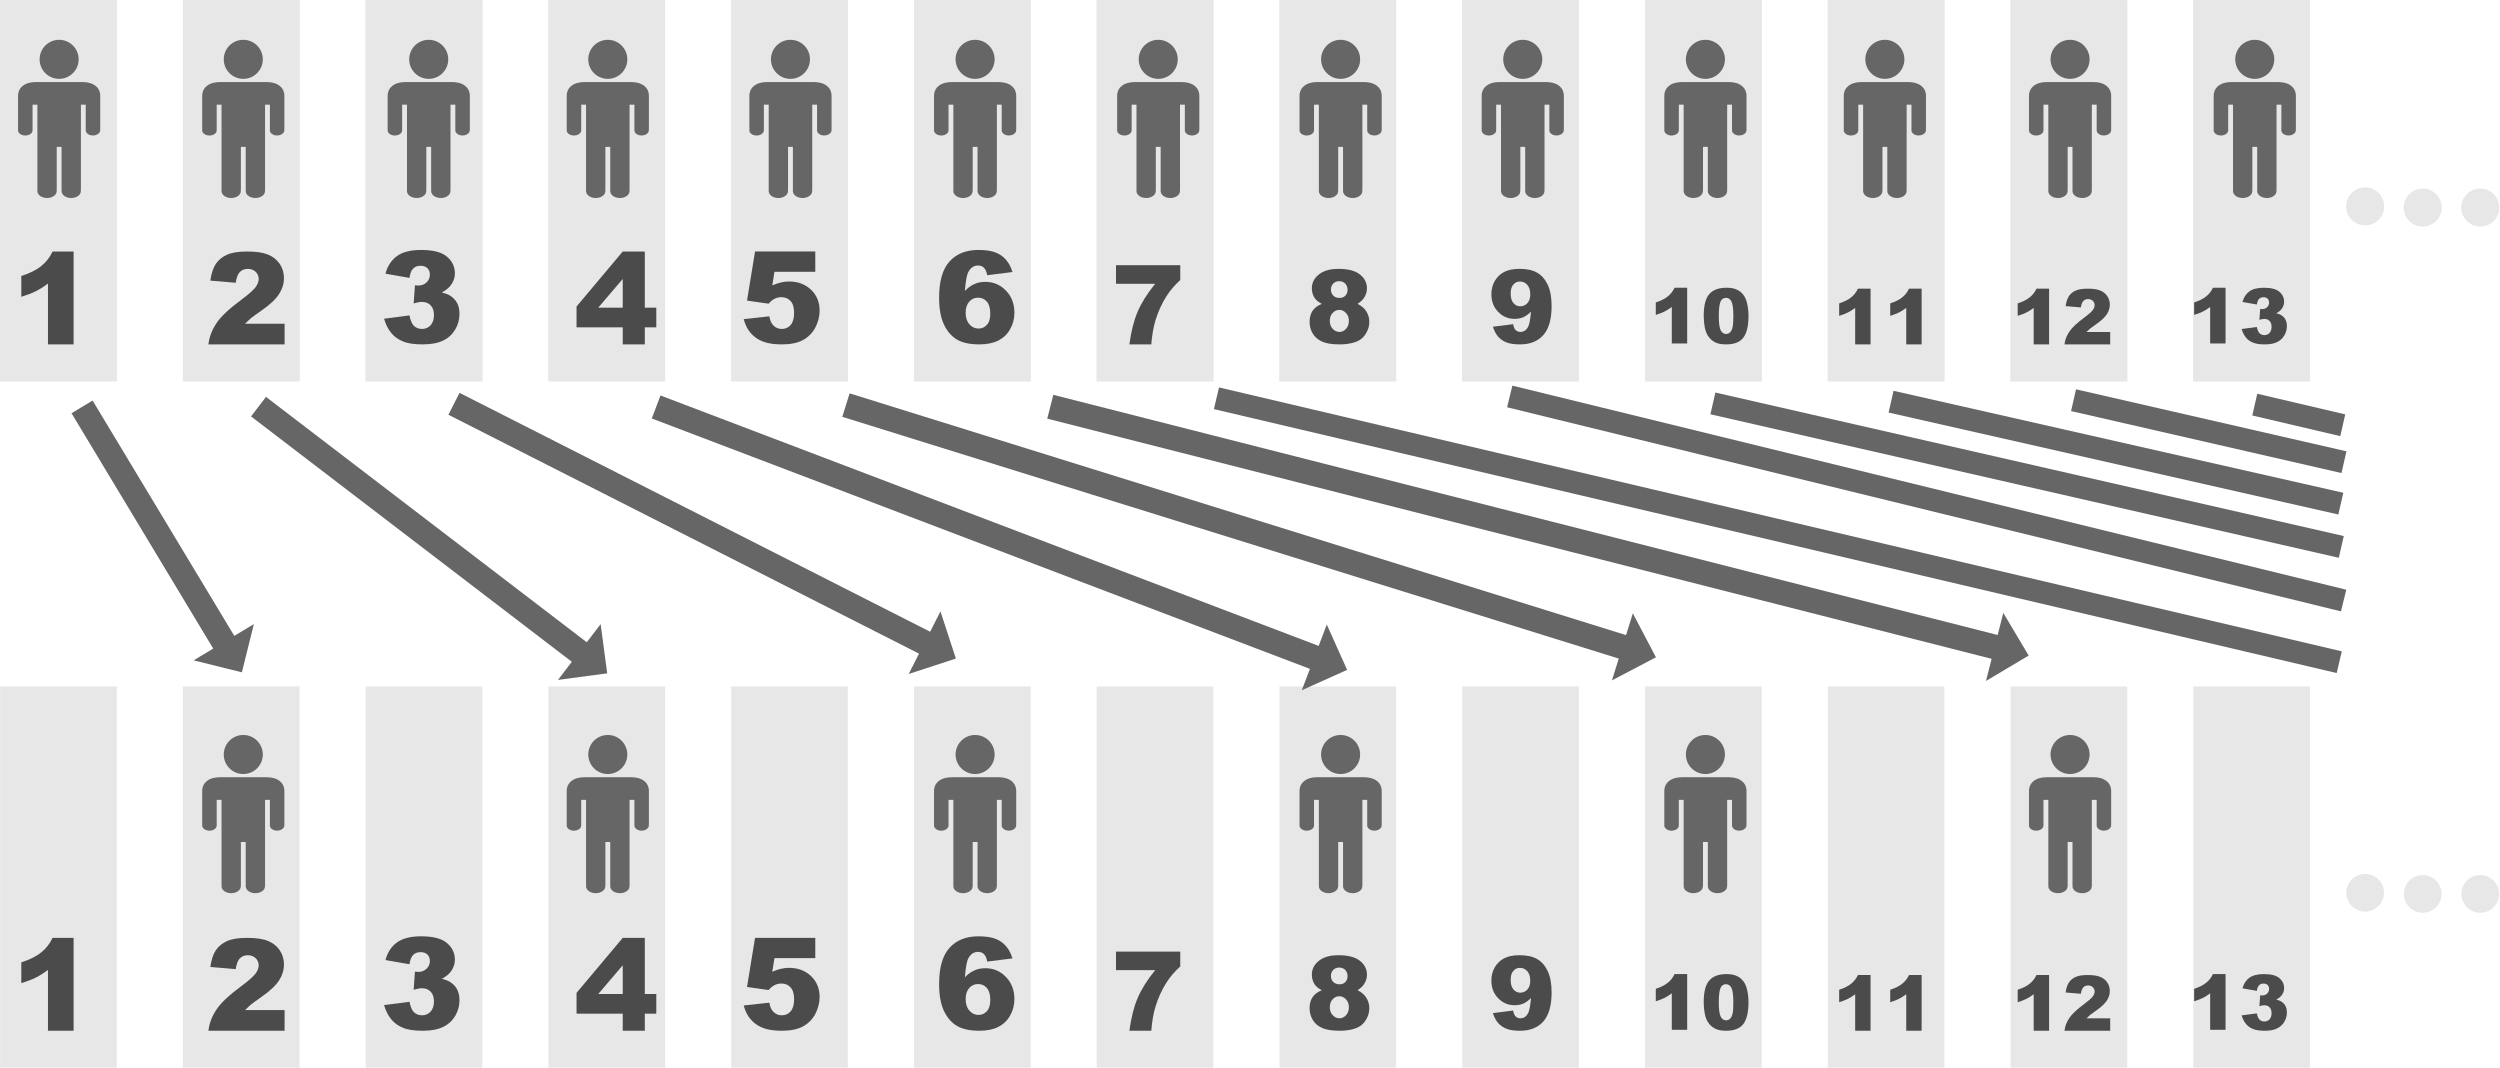 <?xml version="1.0" encoding="UTF-8" standalone="no"?>
<!DOCTYPE svg PUBLIC "-//W3C//DTD SVG 1.1//EN" "http://www.w3.org/Graphics/SVG/1.1/DTD/svg11.dtd">
<svg width="100%" height="100%" viewBox="0 0 2449 1046" version="1.1" xmlns="http://www.w3.org/2000/svg" xmlns:xlink="http://www.w3.org/1999/xlink" xml:space="preserve" xmlns:serif="http://www.serif.com/" style="fill-rule:evenodd;clip-rule:evenodd;stroke-linejoin:round;stroke-miterlimit:2;">
    <g transform="matrix(1,0,0,1,-64.316,-527.497)">
        <g transform="matrix(0.624,0,0,0.624,-124.195,339.419)">
            <rect x="302.317" y="301.623" width="183.128" height="598.445" style="fill:rgb(231,231,231);"/>
        </g>
        <g transform="matrix(0.624,0,0,0.624,591.947,339.419)">
            <rect x="302.317" y="301.623" width="183.128" height="598.445" style="fill:rgb(231,231,231);"/>
        </g>
        <g transform="matrix(0.624,0,0,0.624,233.876,339.419)">
            <rect x="302.317" y="301.623" width="183.128" height="598.445" style="fill:rgb(231,231,231);"/>
        </g>
        <g transform="matrix(0.624,0,0,0.624,950.019,339.419)">
            <rect x="302.317" y="301.623" width="183.128" height="598.445" style="fill:rgb(231,231,231);"/>
        </g>
        <g transform="matrix(0.624,0,0,0.624,1308.09,339.419)">
            <rect x="302.317" y="301.623" width="183.128" height="598.445" style="fill:rgb(231,231,231);"/>
        </g>
        <g transform="matrix(0.624,0,0,0.624,1845.2,339.419)">
            <rect x="302.317" y="301.623" width="183.128" height="598.445" style="fill:rgb(231,231,231);"/>
        </g>
        <g transform="matrix(0.624,0,0,0.624,54.841,339.419)">
            <rect x="302.317" y="301.623" width="183.128" height="598.445" style="fill:rgb(231,231,231);"/>
        </g>
        <g transform="matrix(0.624,0,0,0.624,770.983,339.419)">
            <rect x="302.317" y="301.623" width="183.128" height="598.445" style="fill:rgb(231,231,231);"/>
        </g>
        <g transform="matrix(0.624,0,0,0.624,412.912,339.419)">
            <rect x="302.317" y="301.623" width="183.128" height="598.445" style="fill:rgb(231,231,231);"/>
        </g>
        <g transform="matrix(0.624,0,0,0.624,1129.05,339.419)">
            <rect x="302.317" y="301.623" width="183.128" height="598.445" style="fill:rgb(231,231,231);"/>
        </g>
        <g transform="matrix(0.624,0,0,0.624,1666.16,339.419)">
            <rect x="302.317" y="301.623" width="183.128" height="598.445" style="fill:rgb(231,231,231);"/>
        </g>
        <g transform="matrix(0.624,0,0,0.624,1487.13,339.419)">
            <rect x="302.317" y="301.623" width="183.128" height="598.445" style="fill:rgb(231,231,231);"/>
        </g>
        <g transform="matrix(0.624,0,0,0.624,2024.23,339.419)">
            <rect x="302.317" y="301.623" width="183.128" height="598.445" style="fill:rgb(231,231,231);"/>
        </g>
        <g transform="matrix(1,0,0,1,1763.21,-299.568)">
            <circle cx="618.024" cy="1029.26" r="18.454" style="fill:rgb(231,231,231);"/>
        </g>
        <g transform="matrix(1,0,0,1,1819.58,-298.449)">
            <circle cx="618.024" cy="1029.26" r="18.454" style="fill:rgb(231,231,231);"/>
        </g>
        <g transform="matrix(1,0,0,1,1875.96,-298.449)">
            <circle cx="618.024" cy="1029.26" r="18.454" style="fill:rgb(231,231,231);"/>
        </g>
        <g transform="matrix(1,0,0,1,-124.138,-172.871)">
            <g transform="matrix(125,0,0,125,199.066,1037.75)">
                <path d="M0.492,-0.728L0.492,-0L0.291,-0L0.291,-0.477C0.258,-0.452 0.226,-0.432 0.196,-0.417C0.166,-0.402 0.127,-0.387 0.082,-0.373L0.082,-0.536C0.149,-0.558 0.202,-0.584 0.239,-0.615C0.277,-0.645 0.306,-0.683 0.327,-0.728L0.492,-0.728Z" style="fill:rgb(75,75,75);fill-rule:nonzero;"/>
            </g>
        </g>
        <g transform="matrix(1,0,0,1,237.105,-174.397)">
            <g transform="matrix(125,0,0,125,199.066,1037.75)">
                <path d="M0.234,-0.509L0.046,-0.542C0.062,-0.602 0.092,-0.648 0.136,-0.68C0.18,-0.712 0.243,-0.728 0.325,-0.728C0.418,-0.728 0.486,-0.711 0.527,-0.676C0.569,-0.641 0.59,-0.597 0.59,-0.544C0.59,-0.514 0.581,-0.486 0.564,-0.46C0.548,-0.435 0.522,-0.413 0.488,-0.395C0.515,-0.388 0.537,-0.38 0.551,-0.371C0.575,-0.356 0.594,-0.337 0.607,-0.313C0.62,-0.289 0.626,-0.26 0.626,-0.227C0.626,-0.185 0.616,-0.145 0.594,-0.107C0.572,-0.069 0.541,-0.039 0.5,-0.019C0.458,0.002 0.405,0.012 0.338,0.012C0.273,0.012 0.221,0.005 0.184,-0.011C0.146,-0.026 0.115,-0.048 0.091,-0.078C0.067,-0.107 0.048,-0.144 0.035,-0.189L0.234,-0.215C0.242,-0.175 0.254,-0.148 0.27,-0.132C0.287,-0.117 0.308,-0.109 0.333,-0.109C0.36,-0.109 0.382,-0.119 0.4,-0.138C0.417,-0.158 0.426,-0.184 0.426,-0.216C0.426,-0.25 0.418,-0.275 0.401,-0.293C0.384,-0.312 0.36,-0.321 0.331,-0.321C0.315,-0.321 0.294,-0.317 0.267,-0.309L0.277,-0.451C0.288,-0.45 0.297,-0.449 0.303,-0.449C0.329,-0.449 0.351,-0.457 0.368,-0.474C0.385,-0.49 0.394,-0.51 0.394,-0.533C0.394,-0.555 0.388,-0.572 0.375,-0.585C0.361,-0.598 0.344,-0.604 0.321,-0.604C0.297,-0.604 0.278,-0.597 0.264,-0.583C0.249,-0.569 0.239,-0.544 0.234,-0.509Z" style="fill:rgb(75,75,75);fill-rule:nonzero;"/>
            </g>
        </g>
        <g transform="matrix(1,0,0,1,589.651,-174.397)">
            <g transform="matrix(125,0,0,125,199.066,1037.75)">
                <path d="M0.122,-0.716L0.594,-0.716L0.594,-0.557L0.274,-0.557L0.257,-0.45C0.279,-0.46 0.301,-0.468 0.323,-0.473C0.344,-0.478 0.366,-0.481 0.387,-0.481C0.458,-0.481 0.516,-0.459 0.561,-0.416C0.606,-0.373 0.628,-0.318 0.628,-0.252C0.628,-0.206 0.616,-0.162 0.594,-0.119C0.571,-0.076 0.538,-0.044 0.496,-0.021C0.454,0.001 0.4,0.012 0.334,0.012C0.287,0.012 0.246,0.008 0.213,-0.001C0.179,-0.01 0.15,-0.024 0.127,-0.041C0.103,-0.059 0.084,-0.079 0.069,-0.102C0.055,-0.124 0.042,-0.152 0.033,-0.186L0.234,-0.208C0.239,-0.175 0.25,-0.151 0.268,-0.134C0.286,-0.117 0.307,-0.109 0.332,-0.109C0.36,-0.109 0.383,-0.119 0.401,-0.14C0.419,-0.161 0.428,-0.193 0.428,-0.234C0.428,-0.277 0.419,-0.308 0.4,-0.328C0.382,-0.348 0.358,-0.358 0.328,-0.358C0.308,-0.358 0.29,-0.353 0.272,-0.344C0.259,-0.337 0.244,-0.325 0.228,-0.307L0.059,-0.331L0.122,-0.716Z" style="fill:rgb(75,75,75);fill-rule:nonzero;"/>
            </g>
        </g>
        <g transform="matrix(1,0,0,1,66.162,-172.871)">
            <g transform="matrix(125,0,0,125,199.066,1037.75)">
                <path d="M0.623,-0L0.026,-0C0.033,-0.059 0.054,-0.114 0.089,-0.166C0.123,-0.218 0.188,-0.279 0.284,-0.35C0.342,-0.393 0.379,-0.426 0.396,-0.449C0.412,-0.471 0.42,-0.493 0.42,-0.513C0.42,-0.535 0.412,-0.553 0.396,-0.569C0.38,-0.584 0.359,-0.592 0.335,-0.592C0.31,-0.592 0.289,-0.584 0.273,-0.568C0.257,-0.552 0.246,-0.524 0.24,-0.483L0.041,-0.5C0.049,-0.556 0.063,-0.599 0.084,-0.631C0.105,-0.662 0.134,-0.686 0.172,-0.703C0.21,-0.72 0.263,-0.728 0.33,-0.728C0.4,-0.728 0.454,-0.72 0.493,-0.704C0.532,-0.688 0.562,-0.664 0.585,-0.631C0.607,-0.598 0.618,-0.561 0.618,-0.52C0.618,-0.476 0.605,-0.434 0.58,-0.395C0.554,-0.355 0.508,-0.311 0.44,-0.264C0.4,-0.236 0.374,-0.217 0.36,-0.206C0.347,-0.194 0.331,-0.18 0.313,-0.162L0.623,-0.162L0.623,-0Z" style="fill:rgb(75,75,75);fill-rule:nonzero;"/>
            </g>
        </g>
        <g transform="matrix(1,0,0,1,427.404,-172.871)">
            <g transform="matrix(125,0,0,125,199.066,1037.75)">
                <path d="M0.383,-0.134L0.021,-0.134L0.021,-0.297L0.383,-0.728L0.556,-0.728L0.556,-0.288L0.646,-0.288L0.646,-0.134L0.556,-0.134L0.556,-0L0.383,-0L0.383,-0.134ZM0.383,-0.288L0.383,-0.513L0.191,-0.288L0.383,-0.288Z" style="fill:rgb(75,75,75);fill-rule:nonzero;"/>
            </g>
        </g>
        <g transform="matrix(1,0,0,1,779.951,-174.397)">
            <g transform="matrix(125,0,0,125,199.066,1037.75)">
                <path d="M0.617,-0.555L0.419,-0.53C0.414,-0.558 0.405,-0.577 0.393,-0.589C0.381,-0.6 0.366,-0.606 0.348,-0.606C0.315,-0.606 0.29,-0.59 0.272,-0.557C0.259,-0.534 0.25,-0.484 0.244,-0.407C0.267,-0.431 0.292,-0.449 0.317,-0.46C0.342,-0.472 0.371,-0.478 0.404,-0.478C0.468,-0.478 0.522,-0.455 0.566,-0.409C0.61,-0.364 0.632,-0.306 0.632,-0.236C0.632,-0.189 0.621,-0.146 0.598,-0.106C0.576,-0.067 0.545,-0.038 0.506,-0.018C0.466,0.002 0.417,0.012 0.357,0.012C0.285,0.012 0.228,0 0.185,-0.024C0.141,-0.049 0.107,-0.088 0.081,-0.141C0.055,-0.195 0.042,-0.266 0.042,-0.354C0.042,-0.483 0.069,-0.578 0.124,-0.638C0.178,-0.698 0.253,-0.728 0.35,-0.728C0.407,-0.728 0.452,-0.721 0.485,-0.708C0.518,-0.695 0.545,-0.676 0.567,-0.65C0.589,-0.625 0.605,-0.593 0.617,-0.555ZM0.25,-0.236C0.25,-0.197 0.26,-0.167 0.28,-0.145C0.299,-0.123 0.323,-0.112 0.352,-0.112C0.378,-0.112 0.399,-0.122 0.417,-0.142C0.435,-0.161 0.443,-0.191 0.443,-0.23C0.443,-0.271 0.434,-0.302 0.416,-0.323C0.398,-0.344 0.375,-0.354 0.348,-0.354C0.32,-0.354 0.297,-0.344 0.279,-0.324C0.26,-0.303 0.25,-0.274 0.25,-0.236Z" style="fill:rgb(75,75,75);fill-rule:nonzero;"/>
            </g>
        </g>
        <g transform="matrix(1,0,0,1,953.724,-172.871)">
            <g transform="matrix(108.333,0,0,108.333,199.066,1037.75)">
                <path d="M0.044,-0.716L0.625,-0.716L0.625,-0.582C0.575,-0.536 0.532,-0.487 0.499,-0.434C0.458,-0.369 0.425,-0.297 0.401,-0.218C0.382,-0.157 0.37,-0.084 0.363,-0L0.165,-0C0.181,-0.117 0.205,-0.215 0.239,-0.294C0.272,-0.373 0.325,-0.458 0.398,-0.548L0.044,-0.548L0.044,-0.716Z" style="fill:rgb(75,75,75);fill-rule:nonzero;"/>
            </g>
        </g>
        <g transform="matrix(1,0,0,1,1144.02,-174.091)">
            <g transform="matrix(100,0,0,100,199.066,1037.75)">
                <path d="M0.161,-0.385C0.129,-0.401 0.107,-0.42 0.092,-0.44C0.073,-0.468 0.063,-0.501 0.063,-0.537C0.063,-0.597 0.091,-0.646 0.147,-0.684C0.191,-0.713 0.25,-0.728 0.322,-0.728C0.417,-0.728 0.488,-0.71 0.534,-0.673C0.58,-0.637 0.603,-0.591 0.603,-0.536C0.603,-0.503 0.593,-0.473 0.575,-0.445C0.562,-0.424 0.54,-0.404 0.511,-0.385C0.549,-0.366 0.578,-0.342 0.597,-0.311C0.616,-0.28 0.626,-0.247 0.626,-0.209C0.626,-0.174 0.618,-0.14 0.601,-0.109C0.585,-0.078 0.565,-0.054 0.541,-0.037C0.517,-0.02 0.487,-0.008 0.451,0C0.416,0.008 0.378,0.012 0.337,0.012C0.262,0.012 0.204,0.003 0.164,-0.015C0.124,-0.033 0.093,-0.059 0.072,-0.094C0.051,-0.129 0.041,-0.167 0.041,-0.21C0.041,-0.252 0.051,-0.288 0.07,-0.317C0.09,-0.346 0.12,-0.369 0.161,-0.385ZM0.25,-0.525C0.25,-0.501 0.258,-0.481 0.273,-0.466C0.289,-0.45 0.309,-0.443 0.335,-0.443C0.358,-0.443 0.376,-0.45 0.391,-0.465C0.406,-0.48 0.413,-0.5 0.413,-0.523C0.413,-0.548 0.405,-0.568 0.39,-0.584C0.375,-0.599 0.355,-0.607 0.332,-0.607C0.307,-0.607 0.288,-0.599 0.273,-0.584C0.258,-0.569 0.25,-0.549 0.25,-0.525ZM0.239,-0.217C0.239,-0.186 0.249,-0.16 0.268,-0.14C0.287,-0.12 0.309,-0.11 0.334,-0.11C0.358,-0.11 0.379,-0.12 0.398,-0.14C0.417,-0.161 0.426,-0.187 0.426,-0.218C0.426,-0.249 0.417,-0.275 0.398,-0.295C0.379,-0.316 0.357,-0.326 0.332,-0.326C0.307,-0.326 0.285,-0.316 0.267,-0.296C0.248,-0.277 0.239,-0.25 0.239,-0.217Z" style="fill:rgb(75,75,75);fill-rule:nonzero;"/>
            </g>
        </g>
        <g transform="matrix(1,0,0,1,1322.7,-174.091)">
            <g transform="matrix(100,0,0,100,199.066,1037.75)">
                <path d="M0.05,-0.161L0.248,-0.186C0.253,-0.158 0.262,-0.138 0.274,-0.127C0.286,-0.116 0.301,-0.11 0.319,-0.11C0.351,-0.11 0.376,-0.126 0.394,-0.158C0.407,-0.182 0.417,-0.232 0.423,-0.309C0.4,-0.285 0.375,-0.267 0.35,-0.255C0.325,-0.244 0.296,-0.238 0.263,-0.238C0.199,-0.238 0.145,-0.261 0.101,-0.307C0.057,-0.352 0.035,-0.41 0.035,-0.479C0.035,-0.527 0.046,-0.57 0.068,-0.609C0.091,-0.648 0.122,-0.678 0.161,-0.698C0.201,-0.718 0.25,-0.728 0.31,-0.728C0.381,-0.728 0.439,-0.716 0.482,-0.691C0.525,-0.667 0.56,-0.628 0.586,-0.574C0.612,-0.52 0.625,-0.45 0.625,-0.362C0.625,-0.233 0.597,-0.138 0.543,-0.078C0.489,-0.018 0.413,0.012 0.317,0.012C0.26,0.012 0.215,0.006 0.182,-0.008C0.149,-0.021 0.122,-0.04 0.1,-0.065C0.078,-0.091 0.062,-0.123 0.05,-0.161ZM0.416,-0.48C0.416,-0.519 0.406,-0.549 0.387,-0.571C0.367,-0.593 0.343,-0.604 0.315,-0.604C0.289,-0.604 0.267,-0.594 0.25,-0.574C0.232,-0.554 0.224,-0.525 0.224,-0.485C0.224,-0.445 0.233,-0.414 0.251,-0.393C0.269,-0.372 0.291,-0.361 0.318,-0.361C0.346,-0.361 0.37,-0.372 0.388,-0.392C0.407,-0.413 0.416,-0.442 0.416,-0.48Z" style="fill:rgb(75,75,75);fill-rule:nonzero;"/>
            </g>
        </g>
        <g transform="matrix(1,0,0,1,1481.11,-173.786)">
            <g transform="matrix(75,0,0,75,199.066,1037.75)">
                <path d="M0.492,-0.728L0.492,-0L0.291,-0L0.291,-0.477C0.258,-0.452 0.226,-0.432 0.196,-0.417C0.166,-0.402 0.127,-0.387 0.082,-0.373L0.082,-0.536C0.149,-0.558 0.202,-0.584 0.239,-0.615C0.277,-0.645 0.306,-0.683 0.327,-0.728L0.492,-0.728Z" style="fill:rgb(75,75,75);fill-rule:nonzero;"/>
            </g>
            <g transform="matrix(75,0,0,75,249.091,1037.75)">
                <path d="M0.041,-0.361C0.041,-0.497 0.066,-0.592 0.115,-0.646C0.163,-0.701 0.238,-0.728 0.338,-0.728C0.387,-0.728 0.426,-0.722 0.457,-0.71C0.488,-0.698 0.513,-0.683 0.533,-0.664C0.552,-0.645 0.568,-0.625 0.579,-0.604C0.59,-0.583 0.599,-0.558 0.606,-0.53C0.619,-0.477 0.626,-0.421 0.626,-0.363C0.626,-0.233 0.604,-0.138 0.56,-0.078C0.516,-0.018 0.44,0.012 0.333,0.012C0.273,0.012 0.224,0.003 0.187,-0.017C0.15,-0.036 0.119,-0.064 0.096,-0.101C0.078,-0.127 0.065,-0.163 0.055,-0.209C0.046,-0.255 0.041,-0.306 0.041,-0.361ZM0.238,-0.36C0.238,-0.269 0.246,-0.207 0.262,-0.174C0.279,-0.14 0.302,-0.124 0.333,-0.124C0.353,-0.124 0.37,-0.131 0.385,-0.145C0.4,-0.159 0.411,-0.181 0.418,-0.212C0.425,-0.243 0.428,-0.29 0.428,-0.355C0.428,-0.45 0.42,-0.514 0.404,-0.547C0.388,-0.579 0.364,-0.596 0.332,-0.596C0.299,-0.596 0.275,-0.579 0.26,-0.546C0.246,-0.512 0.238,-0.451 0.238,-0.36Z" style="fill:rgb(75,75,75);fill-rule:nonzero;"/>
            </g>
        </g>
        <g transform="matrix(1,0,0,1,1660.75,-172.871)">
            <g transform="matrix(75,0,0,75,199.066,1037.75)">
                <path d="M0.492,-0.728L0.492,-0L0.291,-0L0.291,-0.477C0.258,-0.452 0.226,-0.432 0.196,-0.417C0.166,-0.402 0.127,-0.387 0.082,-0.373L0.082,-0.536C0.149,-0.558 0.202,-0.584 0.239,-0.615C0.277,-0.645 0.306,-0.683 0.327,-0.728L0.492,-0.728Z" style="fill:rgb(75,75,75);fill-rule:nonzero;"/>
            </g>
            <g transform="matrix(75,0,0,75,249.091,1037.75)">
                <path d="M0.492,-0.728L0.492,-0L0.291,-0L0.291,-0.477C0.258,-0.452 0.226,-0.432 0.196,-0.417C0.166,-0.402 0.127,-0.387 0.082,-0.373L0.082,-0.536C0.149,-0.558 0.202,-0.584 0.239,-0.615C0.277,-0.645 0.306,-0.683 0.327,-0.728L0.492,-0.728Z" style="fill:rgb(75,75,75);fill-rule:nonzero;"/>
            </g>
        </g>
        <g transform="matrix(1,0,0,1,1835.64,-172.871)">
            <g transform="matrix(75,0,0,75,199.066,1037.75)">
                <path d="M0.492,-0.728L0.492,-0L0.291,-0L0.291,-0.477C0.258,-0.452 0.226,-0.432 0.196,-0.417C0.166,-0.402 0.127,-0.387 0.082,-0.373L0.082,-0.536C0.149,-0.558 0.202,-0.584 0.239,-0.615C0.277,-0.645 0.306,-0.683 0.327,-0.728L0.492,-0.728Z" style="fill:rgb(75,75,75);fill-rule:nonzero;"/>
            </g>
            <g transform="matrix(75,0,0,75,249.091,1037.75)">
                <path d="M0.623,-0L0.026,-0C0.033,-0.059 0.054,-0.114 0.089,-0.166C0.123,-0.218 0.188,-0.279 0.284,-0.35C0.342,-0.393 0.379,-0.426 0.396,-0.449C0.412,-0.471 0.42,-0.493 0.42,-0.513C0.42,-0.535 0.412,-0.553 0.396,-0.569C0.38,-0.584 0.359,-0.592 0.335,-0.592C0.31,-0.592 0.289,-0.584 0.273,-0.568C0.257,-0.552 0.246,-0.524 0.24,-0.483L0.041,-0.5C0.049,-0.556 0.063,-0.599 0.084,-0.631C0.105,-0.662 0.134,-0.686 0.172,-0.703C0.21,-0.72 0.263,-0.728 0.33,-0.728C0.4,-0.728 0.454,-0.72 0.493,-0.704C0.532,-0.688 0.562,-0.664 0.585,-0.631C0.607,-0.598 0.618,-0.561 0.618,-0.52C0.618,-0.476 0.605,-0.434 0.58,-0.395C0.554,-0.355 0.508,-0.311 0.44,-0.264C0.4,-0.236 0.374,-0.217 0.36,-0.206C0.347,-0.194 0.331,-0.18 0.313,-0.162L0.623,-0.162L0.623,-0Z" style="fill:rgb(75,75,75);fill-rule:nonzero;"/>
            </g>
        </g>
        <g transform="matrix(1,0,0,1,2008.5,-173.786)">
            <g transform="matrix(75,0,0,75,199.066,1037.75)">
                <path d="M0.492,-0.728L0.492,-0L0.291,-0L0.291,-0.477C0.258,-0.452 0.226,-0.432 0.196,-0.417C0.166,-0.402 0.127,-0.387 0.082,-0.373L0.082,-0.536C0.149,-0.558 0.202,-0.584 0.239,-0.615C0.277,-0.645 0.306,-0.683 0.327,-0.728L0.492,-0.728Z" style="fill:rgb(75,75,75);fill-rule:nonzero;"/>
            </g>
            <g transform="matrix(75,0,0,75,249.091,1037.75)">
                <path d="M0.234,-0.509L0.046,-0.542C0.062,-0.602 0.092,-0.648 0.136,-0.68C0.18,-0.712 0.243,-0.728 0.325,-0.728C0.418,-0.728 0.486,-0.711 0.527,-0.676C0.569,-0.641 0.59,-0.597 0.59,-0.544C0.59,-0.514 0.581,-0.486 0.564,-0.46C0.548,-0.435 0.522,-0.413 0.488,-0.395C0.515,-0.388 0.537,-0.38 0.551,-0.371C0.575,-0.356 0.594,-0.337 0.607,-0.313C0.62,-0.289 0.626,-0.26 0.626,-0.227C0.626,-0.185 0.616,-0.145 0.594,-0.107C0.572,-0.069 0.541,-0.039 0.5,-0.019C0.458,0.002 0.405,0.012 0.338,0.012C0.273,0.012 0.221,0.005 0.184,-0.011C0.146,-0.026 0.115,-0.048 0.091,-0.078C0.067,-0.107 0.048,-0.144 0.035,-0.189L0.234,-0.215C0.242,-0.175 0.254,-0.148 0.27,-0.132C0.287,-0.117 0.308,-0.109 0.333,-0.109C0.36,-0.109 0.382,-0.119 0.4,-0.138C0.417,-0.158 0.426,-0.184 0.426,-0.216C0.426,-0.25 0.418,-0.275 0.401,-0.293C0.384,-0.312 0.36,-0.321 0.331,-0.321C0.315,-0.321 0.294,-0.317 0.267,-0.309L0.277,-0.451C0.288,-0.45 0.297,-0.449 0.303,-0.449C0.329,-0.449 0.351,-0.457 0.368,-0.474C0.385,-0.49 0.394,-0.51 0.394,-0.533C0.394,-0.555 0.388,-0.572 0.375,-0.585C0.361,-0.598 0.344,-0.604 0.321,-0.604C0.297,-0.604 0.278,-0.597 0.264,-0.583C0.249,-0.569 0.239,-0.544 0.234,-0.509Z" style="fill:rgb(75,75,75);fill-rule:nonzero;"/>
            </g>
        </g>
        <g transform="matrix(0.624,0,0,0.624,-124.195,339.419)">
            <rect x="302.317" y="301.623" width="183.128" height="598.445" style="fill:rgb(231,231,231);"/>
        </g>
        <g transform="matrix(0.624,0,0,0.624,591.947,339.419)">
            <rect x="302.317" y="301.623" width="183.128" height="598.445" style="fill:rgb(231,231,231);"/>
        </g>
        <g transform="matrix(0.624,0,0,0.624,233.876,339.419)">
            <rect x="302.317" y="301.623" width="183.128" height="598.445" style="fill:rgb(231,231,231);"/>
        </g>
        <g transform="matrix(0.624,0,0,0.624,950.019,339.419)">
            <rect x="302.317" y="301.623" width="183.128" height="598.445" style="fill:rgb(231,231,231);"/>
        </g>
        <g transform="matrix(0.624,0,0,0.624,1308.09,339.419)">
            <rect x="302.317" y="301.623" width="183.128" height="598.445" style="fill:rgb(231,231,231);"/>
        </g>
        <g transform="matrix(0.624,0,0,0.624,1845.2,339.419)">
            <rect x="302.317" y="301.623" width="183.128" height="598.445" style="fill:rgb(231,231,231);"/>
        </g>
        <g transform="matrix(0.624,0,0,0.624,54.841,339.419)">
            <rect x="302.317" y="301.623" width="183.128" height="598.445" style="fill:rgb(231,231,231);"/>
        </g>
        <g transform="matrix(0.624,0,0,0.624,770.983,339.419)">
            <rect x="302.317" y="301.623" width="183.128" height="598.445" style="fill:rgb(231,231,231);"/>
        </g>
        <g transform="matrix(0.624,0,0,0.624,412.912,339.419)">
            <rect x="302.317" y="301.623" width="183.128" height="598.445" style="fill:rgb(231,231,231);"/>
        </g>
        <g transform="matrix(0.624,0,0,0.624,1129.05,339.419)">
            <rect x="302.317" y="301.623" width="183.128" height="598.445" style="fill:rgb(231,231,231);"/>
        </g>
        <g transform="matrix(0.624,0,0,0.624,1666.16,339.419)">
            <rect x="302.317" y="301.623" width="183.128" height="598.445" style="fill:rgb(231,231,231);"/>
        </g>
        <g transform="matrix(0.624,0,0,0.624,1487.13,339.419)">
            <rect x="302.317" y="301.623" width="183.128" height="598.445" style="fill:rgb(231,231,231);"/>
        </g>
        <g transform="matrix(0.624,0,0,0.624,2024.23,339.419)">
            <rect x="302.317" y="301.623" width="183.128" height="598.445" style="fill:rgb(231,231,231);"/>
        </g>
        <g transform="matrix(1,0,0,1,1763.21,-299.568)">
            <circle cx="618.024" cy="1029.26" r="18.454" style="fill:rgb(231,231,231);"/>
        </g>
        <g transform="matrix(1,0,0,1,1819.58,-298.449)">
            <circle cx="618.024" cy="1029.26" r="18.454" style="fill:rgb(231,231,231);"/>
        </g>
        <g transform="matrix(1,0,0,1,1875.96,-298.449)">
            <circle cx="618.024" cy="1029.26" r="18.454" style="fill:rgb(231,231,231);"/>
        </g>
        <g transform="matrix(1,0,0,1,-124.138,-172.871)">
            <g transform="matrix(125,0,0,125,199.066,1037.75)">
                <path d="M0.492,-0.728L0.492,-0L0.291,-0L0.291,-0.477C0.258,-0.452 0.226,-0.432 0.196,-0.417C0.166,-0.402 0.127,-0.387 0.082,-0.373L0.082,-0.536C0.149,-0.558 0.202,-0.584 0.239,-0.615C0.277,-0.645 0.306,-0.683 0.327,-0.728L0.492,-0.728Z" style="fill:rgb(75,75,75);fill-rule:nonzero;"/>
            </g>
        </g>
        <g transform="matrix(1,0,0,1,237.105,-174.397)">
            <g transform="matrix(125,0,0,125,199.066,1037.75)">
                <path d="M0.234,-0.509L0.046,-0.542C0.062,-0.602 0.092,-0.648 0.136,-0.68C0.18,-0.712 0.243,-0.728 0.325,-0.728C0.418,-0.728 0.486,-0.711 0.527,-0.676C0.569,-0.641 0.59,-0.597 0.59,-0.544C0.59,-0.514 0.581,-0.486 0.564,-0.46C0.548,-0.435 0.522,-0.413 0.488,-0.395C0.515,-0.388 0.537,-0.38 0.551,-0.371C0.575,-0.356 0.594,-0.337 0.607,-0.313C0.62,-0.289 0.626,-0.26 0.626,-0.227C0.626,-0.185 0.616,-0.145 0.594,-0.107C0.572,-0.069 0.541,-0.039 0.5,-0.019C0.458,0.002 0.405,0.012 0.338,0.012C0.273,0.012 0.221,0.005 0.184,-0.011C0.146,-0.026 0.115,-0.048 0.091,-0.078C0.067,-0.107 0.048,-0.144 0.035,-0.189L0.234,-0.215C0.242,-0.175 0.254,-0.148 0.27,-0.132C0.287,-0.117 0.308,-0.109 0.333,-0.109C0.36,-0.109 0.382,-0.119 0.4,-0.138C0.417,-0.158 0.426,-0.184 0.426,-0.216C0.426,-0.25 0.418,-0.275 0.401,-0.293C0.384,-0.312 0.36,-0.321 0.331,-0.321C0.315,-0.321 0.294,-0.317 0.267,-0.309L0.277,-0.451C0.288,-0.45 0.297,-0.449 0.303,-0.449C0.329,-0.449 0.351,-0.457 0.368,-0.474C0.385,-0.49 0.394,-0.51 0.394,-0.533C0.394,-0.555 0.388,-0.572 0.375,-0.585C0.361,-0.598 0.344,-0.604 0.321,-0.604C0.297,-0.604 0.278,-0.597 0.264,-0.583C0.249,-0.569 0.239,-0.544 0.234,-0.509Z" style="fill:rgb(75,75,75);fill-rule:nonzero;"/>
            </g>
        </g>
        <g transform="matrix(1,0,0,1,589.651,-174.397)">
            <g transform="matrix(125,0,0,125,199.066,1037.75)">
                <path d="M0.122,-0.716L0.594,-0.716L0.594,-0.557L0.274,-0.557L0.257,-0.45C0.279,-0.46 0.301,-0.468 0.323,-0.473C0.344,-0.478 0.366,-0.481 0.387,-0.481C0.458,-0.481 0.516,-0.459 0.561,-0.416C0.606,-0.373 0.628,-0.318 0.628,-0.252C0.628,-0.206 0.616,-0.162 0.594,-0.119C0.571,-0.076 0.538,-0.044 0.496,-0.021C0.454,0.001 0.4,0.012 0.334,0.012C0.287,0.012 0.246,0.008 0.213,-0.001C0.179,-0.01 0.15,-0.024 0.127,-0.041C0.103,-0.059 0.084,-0.079 0.069,-0.102C0.055,-0.124 0.042,-0.152 0.033,-0.186L0.234,-0.208C0.239,-0.175 0.25,-0.151 0.268,-0.134C0.286,-0.117 0.307,-0.109 0.332,-0.109C0.36,-0.109 0.383,-0.119 0.401,-0.14C0.419,-0.161 0.428,-0.193 0.428,-0.234C0.428,-0.277 0.419,-0.308 0.4,-0.328C0.382,-0.348 0.358,-0.358 0.328,-0.358C0.308,-0.358 0.29,-0.353 0.272,-0.344C0.259,-0.337 0.244,-0.325 0.228,-0.307L0.059,-0.331L0.122,-0.716Z" style="fill:rgb(75,75,75);fill-rule:nonzero;"/>
            </g>
        </g>
        <g transform="matrix(1,0,0,1,66.162,-172.871)">
            <g transform="matrix(125,0,0,125,199.066,1037.75)">
                <path d="M0.623,-0L0.026,-0C0.033,-0.059 0.054,-0.114 0.089,-0.166C0.123,-0.218 0.188,-0.279 0.284,-0.35C0.342,-0.393 0.379,-0.426 0.396,-0.449C0.412,-0.471 0.42,-0.493 0.42,-0.513C0.42,-0.535 0.412,-0.553 0.396,-0.569C0.38,-0.584 0.359,-0.592 0.335,-0.592C0.31,-0.592 0.289,-0.584 0.273,-0.568C0.257,-0.552 0.246,-0.524 0.24,-0.483L0.041,-0.5C0.049,-0.556 0.063,-0.599 0.084,-0.631C0.105,-0.662 0.134,-0.686 0.172,-0.703C0.21,-0.72 0.263,-0.728 0.33,-0.728C0.4,-0.728 0.454,-0.72 0.493,-0.704C0.532,-0.688 0.562,-0.664 0.585,-0.631C0.607,-0.598 0.618,-0.561 0.618,-0.52C0.618,-0.476 0.605,-0.434 0.58,-0.395C0.554,-0.355 0.508,-0.311 0.44,-0.264C0.4,-0.236 0.374,-0.217 0.36,-0.206C0.347,-0.194 0.331,-0.18 0.313,-0.162L0.623,-0.162L0.623,-0Z" style="fill:rgb(75,75,75);fill-rule:nonzero;"/>
            </g>
        </g>
        <g transform="matrix(1,0,0,1,427.404,-172.871)">
            <g transform="matrix(125,0,0,125,199.066,1037.75)">
                <path d="M0.383,-0.134L0.021,-0.134L0.021,-0.297L0.383,-0.728L0.556,-0.728L0.556,-0.288L0.646,-0.288L0.646,-0.134L0.556,-0.134L0.556,-0L0.383,-0L0.383,-0.134ZM0.383,-0.288L0.383,-0.513L0.191,-0.288L0.383,-0.288Z" style="fill:rgb(75,75,75);fill-rule:nonzero;"/>
            </g>
        </g>
        <g transform="matrix(1,0,0,1,779.951,-174.397)">
            <g transform="matrix(125,0,0,125,199.066,1037.75)">
                <path d="M0.617,-0.555L0.419,-0.53C0.414,-0.558 0.405,-0.577 0.393,-0.589C0.381,-0.6 0.366,-0.606 0.348,-0.606C0.315,-0.606 0.29,-0.59 0.272,-0.557C0.259,-0.534 0.25,-0.484 0.244,-0.407C0.267,-0.431 0.292,-0.449 0.317,-0.46C0.342,-0.472 0.371,-0.478 0.404,-0.478C0.468,-0.478 0.522,-0.455 0.566,-0.409C0.61,-0.364 0.632,-0.306 0.632,-0.236C0.632,-0.189 0.621,-0.146 0.598,-0.106C0.576,-0.067 0.545,-0.038 0.506,-0.018C0.466,0.002 0.417,0.012 0.357,0.012C0.285,0.012 0.228,0 0.185,-0.024C0.141,-0.049 0.107,-0.088 0.081,-0.141C0.055,-0.195 0.042,-0.266 0.042,-0.354C0.042,-0.483 0.069,-0.578 0.124,-0.638C0.178,-0.698 0.253,-0.728 0.35,-0.728C0.407,-0.728 0.452,-0.721 0.485,-0.708C0.518,-0.695 0.545,-0.676 0.567,-0.65C0.589,-0.625 0.605,-0.593 0.617,-0.555ZM0.25,-0.236C0.25,-0.197 0.26,-0.167 0.28,-0.145C0.299,-0.123 0.323,-0.112 0.352,-0.112C0.378,-0.112 0.399,-0.122 0.417,-0.142C0.435,-0.161 0.443,-0.191 0.443,-0.23C0.443,-0.271 0.434,-0.302 0.416,-0.323C0.398,-0.344 0.375,-0.354 0.348,-0.354C0.32,-0.354 0.297,-0.344 0.279,-0.324C0.26,-0.303 0.25,-0.274 0.25,-0.236Z" style="fill:rgb(75,75,75);fill-rule:nonzero;"/>
            </g>
        </g>
        <g transform="matrix(1,0,0,1,953.724,-172.871)">
            <g transform="matrix(108.333,0,0,108.333,199.066,1037.75)">
                <path d="M0.044,-0.716L0.625,-0.716L0.625,-0.582C0.575,-0.536 0.532,-0.487 0.499,-0.434C0.458,-0.369 0.425,-0.297 0.401,-0.218C0.382,-0.157 0.37,-0.084 0.363,-0L0.165,-0C0.181,-0.117 0.205,-0.215 0.239,-0.294C0.272,-0.373 0.325,-0.458 0.398,-0.548L0.044,-0.548L0.044,-0.716Z" style="fill:rgb(75,75,75);fill-rule:nonzero;"/>
            </g>
        </g>
        <g transform="matrix(1,0,0,1,1144.02,-174.091)">
            <g transform="matrix(100,0,0,100,199.066,1037.75)">
                <path d="M0.161,-0.385C0.129,-0.401 0.107,-0.42 0.092,-0.44C0.073,-0.468 0.063,-0.501 0.063,-0.537C0.063,-0.597 0.091,-0.646 0.147,-0.684C0.191,-0.713 0.25,-0.728 0.322,-0.728C0.417,-0.728 0.488,-0.71 0.534,-0.673C0.58,-0.637 0.603,-0.591 0.603,-0.536C0.603,-0.503 0.593,-0.473 0.575,-0.445C0.562,-0.424 0.54,-0.404 0.511,-0.385C0.549,-0.366 0.578,-0.342 0.597,-0.311C0.616,-0.28 0.626,-0.247 0.626,-0.209C0.626,-0.174 0.618,-0.14 0.601,-0.109C0.585,-0.078 0.565,-0.054 0.541,-0.037C0.517,-0.02 0.487,-0.008 0.451,0C0.416,0.008 0.378,0.012 0.337,0.012C0.262,0.012 0.204,0.003 0.164,-0.015C0.124,-0.033 0.093,-0.059 0.072,-0.094C0.051,-0.129 0.041,-0.167 0.041,-0.21C0.041,-0.252 0.051,-0.288 0.07,-0.317C0.09,-0.346 0.12,-0.369 0.161,-0.385ZM0.25,-0.525C0.25,-0.501 0.258,-0.481 0.273,-0.466C0.289,-0.45 0.309,-0.443 0.335,-0.443C0.358,-0.443 0.376,-0.45 0.391,-0.465C0.406,-0.48 0.413,-0.5 0.413,-0.523C0.413,-0.548 0.405,-0.568 0.39,-0.584C0.375,-0.599 0.355,-0.607 0.332,-0.607C0.307,-0.607 0.288,-0.599 0.273,-0.584C0.258,-0.569 0.25,-0.549 0.25,-0.525ZM0.239,-0.217C0.239,-0.186 0.249,-0.16 0.268,-0.14C0.287,-0.12 0.309,-0.11 0.334,-0.11C0.358,-0.11 0.379,-0.12 0.398,-0.14C0.417,-0.161 0.426,-0.187 0.426,-0.218C0.426,-0.249 0.417,-0.275 0.398,-0.295C0.379,-0.316 0.357,-0.326 0.332,-0.326C0.307,-0.326 0.285,-0.316 0.267,-0.296C0.248,-0.277 0.239,-0.25 0.239,-0.217Z" style="fill:rgb(75,75,75);fill-rule:nonzero;"/>
            </g>
        </g>
        <g transform="matrix(1,0,0,1,1322.7,-174.091)">
            <g transform="matrix(100,0,0,100,199.066,1037.75)">
                <path d="M0.05,-0.161L0.248,-0.186C0.253,-0.158 0.262,-0.138 0.274,-0.127C0.286,-0.116 0.301,-0.11 0.319,-0.11C0.351,-0.11 0.376,-0.126 0.394,-0.158C0.407,-0.182 0.417,-0.232 0.423,-0.309C0.4,-0.285 0.375,-0.267 0.35,-0.255C0.325,-0.244 0.296,-0.238 0.263,-0.238C0.199,-0.238 0.145,-0.261 0.101,-0.307C0.057,-0.352 0.035,-0.41 0.035,-0.479C0.035,-0.527 0.046,-0.57 0.068,-0.609C0.091,-0.648 0.122,-0.678 0.161,-0.698C0.201,-0.718 0.25,-0.728 0.31,-0.728C0.381,-0.728 0.439,-0.716 0.482,-0.691C0.525,-0.667 0.56,-0.628 0.586,-0.574C0.612,-0.52 0.625,-0.45 0.625,-0.362C0.625,-0.233 0.597,-0.138 0.543,-0.078C0.489,-0.018 0.413,0.012 0.317,0.012C0.26,0.012 0.215,0.006 0.182,-0.008C0.149,-0.021 0.122,-0.04 0.1,-0.065C0.078,-0.091 0.062,-0.123 0.05,-0.161ZM0.416,-0.48C0.416,-0.519 0.406,-0.549 0.387,-0.571C0.367,-0.593 0.343,-0.604 0.315,-0.604C0.289,-0.604 0.267,-0.594 0.25,-0.574C0.232,-0.554 0.224,-0.525 0.224,-0.485C0.224,-0.445 0.233,-0.414 0.251,-0.393C0.269,-0.372 0.291,-0.361 0.318,-0.361C0.346,-0.361 0.37,-0.372 0.388,-0.392C0.407,-0.413 0.416,-0.442 0.416,-0.48Z" style="fill:rgb(75,75,75);fill-rule:nonzero;"/>
            </g>
        </g>
        <g transform="matrix(1,0,0,1,1481.11,-173.786)">
            <g transform="matrix(75,0,0,75,199.066,1037.75)">
                <path d="M0.492,-0.728L0.492,-0L0.291,-0L0.291,-0.477C0.258,-0.452 0.226,-0.432 0.196,-0.417C0.166,-0.402 0.127,-0.387 0.082,-0.373L0.082,-0.536C0.149,-0.558 0.202,-0.584 0.239,-0.615C0.277,-0.645 0.306,-0.683 0.327,-0.728L0.492,-0.728Z" style="fill:rgb(75,75,75);fill-rule:nonzero;"/>
            </g>
            <g transform="matrix(75,0,0,75,249.091,1037.75)">
                <path d="M0.041,-0.361C0.041,-0.497 0.066,-0.592 0.115,-0.646C0.163,-0.701 0.238,-0.728 0.338,-0.728C0.387,-0.728 0.426,-0.722 0.457,-0.71C0.488,-0.698 0.513,-0.683 0.533,-0.664C0.552,-0.645 0.568,-0.625 0.579,-0.604C0.59,-0.583 0.599,-0.558 0.606,-0.53C0.619,-0.477 0.626,-0.421 0.626,-0.363C0.626,-0.233 0.604,-0.138 0.56,-0.078C0.516,-0.018 0.44,0.012 0.333,0.012C0.273,0.012 0.224,0.003 0.187,-0.017C0.15,-0.036 0.119,-0.064 0.096,-0.101C0.078,-0.127 0.065,-0.163 0.055,-0.209C0.046,-0.255 0.041,-0.306 0.041,-0.361ZM0.238,-0.36C0.238,-0.269 0.246,-0.207 0.262,-0.174C0.279,-0.14 0.302,-0.124 0.333,-0.124C0.353,-0.124 0.37,-0.131 0.385,-0.145C0.4,-0.159 0.411,-0.181 0.418,-0.212C0.425,-0.243 0.428,-0.29 0.428,-0.355C0.428,-0.45 0.42,-0.514 0.404,-0.547C0.388,-0.579 0.364,-0.596 0.332,-0.596C0.299,-0.596 0.275,-0.579 0.26,-0.546C0.246,-0.512 0.238,-0.451 0.238,-0.36Z" style="fill:rgb(75,75,75);fill-rule:nonzero;"/>
            </g>
        </g>
        <g transform="matrix(1,0,0,1,1660.75,-172.871)">
            <g transform="matrix(75,0,0,75,199.066,1037.75)">
                <path d="M0.492,-0.728L0.492,-0L0.291,-0L0.291,-0.477C0.258,-0.452 0.226,-0.432 0.196,-0.417C0.166,-0.402 0.127,-0.387 0.082,-0.373L0.082,-0.536C0.149,-0.558 0.202,-0.584 0.239,-0.615C0.277,-0.645 0.306,-0.683 0.327,-0.728L0.492,-0.728Z" style="fill:rgb(75,75,75);fill-rule:nonzero;"/>
            </g>
            <g transform="matrix(75,0,0,75,249.091,1037.75)">
                <path d="M0.492,-0.728L0.492,-0L0.291,-0L0.291,-0.477C0.258,-0.452 0.226,-0.432 0.196,-0.417C0.166,-0.402 0.127,-0.387 0.082,-0.373L0.082,-0.536C0.149,-0.558 0.202,-0.584 0.239,-0.615C0.277,-0.645 0.306,-0.683 0.327,-0.728L0.492,-0.728Z" style="fill:rgb(75,75,75);fill-rule:nonzero;"/>
            </g>
        </g>
        <g transform="matrix(1,0,0,1,1835.64,-172.871)">
            <g transform="matrix(75,0,0,75,199.066,1037.75)">
                <path d="M0.492,-0.728L0.492,-0L0.291,-0L0.291,-0.477C0.258,-0.452 0.226,-0.432 0.196,-0.417C0.166,-0.402 0.127,-0.387 0.082,-0.373L0.082,-0.536C0.149,-0.558 0.202,-0.584 0.239,-0.615C0.277,-0.645 0.306,-0.683 0.327,-0.728L0.492,-0.728Z" style="fill:rgb(75,75,75);fill-rule:nonzero;"/>
            </g>
            <g transform="matrix(75,0,0,75,249.091,1037.75)">
                <path d="M0.623,-0L0.026,-0C0.033,-0.059 0.054,-0.114 0.089,-0.166C0.123,-0.218 0.188,-0.279 0.284,-0.35C0.342,-0.393 0.379,-0.426 0.396,-0.449C0.412,-0.471 0.42,-0.493 0.42,-0.513C0.42,-0.535 0.412,-0.553 0.396,-0.569C0.38,-0.584 0.359,-0.592 0.335,-0.592C0.31,-0.592 0.289,-0.584 0.273,-0.568C0.257,-0.552 0.246,-0.524 0.24,-0.483L0.041,-0.5C0.049,-0.556 0.063,-0.599 0.084,-0.631C0.105,-0.662 0.134,-0.686 0.172,-0.703C0.21,-0.72 0.263,-0.728 0.33,-0.728C0.4,-0.728 0.454,-0.72 0.493,-0.704C0.532,-0.688 0.562,-0.664 0.585,-0.631C0.607,-0.598 0.618,-0.561 0.618,-0.52C0.618,-0.476 0.605,-0.434 0.58,-0.395C0.554,-0.355 0.508,-0.311 0.44,-0.264C0.4,-0.236 0.374,-0.217 0.36,-0.206C0.347,-0.194 0.331,-0.18 0.313,-0.162L0.623,-0.162L0.623,-0Z" style="fill:rgb(75,75,75);fill-rule:nonzero;"/>
            </g>
        </g>
        <g transform="matrix(1,0,0,1,2008.5,-173.786)">
            <g transform="matrix(75,0,0,75,199.066,1037.75)">
                <path d="M0.492,-0.728L0.492,-0L0.291,-0L0.291,-0.477C0.258,-0.452 0.226,-0.432 0.196,-0.417C0.166,-0.402 0.127,-0.387 0.082,-0.373L0.082,-0.536C0.149,-0.558 0.202,-0.584 0.239,-0.615C0.277,-0.645 0.306,-0.683 0.327,-0.728L0.492,-0.728Z" style="fill:rgb(75,75,75);fill-rule:nonzero;"/>
            </g>
            <g transform="matrix(75,0,0,75,249.091,1037.75)">
                <path d="M0.234,-0.509L0.046,-0.542C0.062,-0.602 0.092,-0.648 0.136,-0.68C0.18,-0.712 0.243,-0.728 0.325,-0.728C0.418,-0.728 0.486,-0.711 0.527,-0.676C0.569,-0.641 0.59,-0.597 0.59,-0.544C0.59,-0.514 0.581,-0.486 0.564,-0.46C0.548,-0.435 0.522,-0.413 0.488,-0.395C0.515,-0.388 0.537,-0.38 0.551,-0.371C0.575,-0.356 0.594,-0.337 0.607,-0.313C0.62,-0.289 0.626,-0.26 0.626,-0.227C0.626,-0.185 0.616,-0.145 0.594,-0.107C0.572,-0.069 0.541,-0.039 0.5,-0.019C0.458,0.002 0.405,0.012 0.338,0.012C0.273,0.012 0.221,0.005 0.184,-0.011C0.146,-0.026 0.115,-0.048 0.091,-0.078C0.067,-0.107 0.048,-0.144 0.035,-0.189L0.234,-0.215C0.242,-0.175 0.254,-0.148 0.27,-0.132C0.287,-0.117 0.308,-0.109 0.333,-0.109C0.36,-0.109 0.382,-0.119 0.4,-0.138C0.417,-0.158 0.426,-0.184 0.426,-0.216C0.426,-0.25 0.418,-0.275 0.401,-0.293C0.384,-0.312 0.36,-0.321 0.331,-0.321C0.315,-0.321 0.294,-0.317 0.267,-0.309L0.277,-0.451C0.288,-0.45 0.297,-0.449 0.303,-0.449C0.329,-0.449 0.351,-0.457 0.368,-0.474C0.385,-0.49 0.394,-0.51 0.394,-0.533C0.394,-0.555 0.388,-0.572 0.375,-0.585C0.361,-0.598 0.344,-0.604 0.321,-0.604C0.297,-0.604 0.278,-0.597 0.264,-0.583C0.249,-0.569 0.239,-0.544 0.234,-0.509Z" style="fill:rgb(75,75,75);fill-rule:nonzero;"/>
            </g>
        </g>
        <g transform="matrix(1,0,0,1,0,672.356)">
            <g transform="matrix(0.624,0,0,0.624,-124.195,339.419)">
                <rect x="302.317" y="301.623" width="183.128" height="598.445" style="fill:rgb(231,231,231);"/>
            </g>
        </g>
        <g transform="matrix(1,0,0,1,0,672.356)">
            <g transform="matrix(0.624,0,0,0.624,591.947,339.419)">
                <rect x="302.317" y="301.623" width="183.128" height="598.445" style="fill:rgb(231,231,231);"/>
            </g>
        </g>
        <g transform="matrix(1,0,0,1,0,672.356)">
            <g transform="matrix(0.624,0,0,0.624,233.876,339.419)">
                <rect x="302.317" y="301.623" width="183.128" height="598.445" style="fill:rgb(231,231,231);"/>
            </g>
        </g>
        <g transform="matrix(1,0,0,1,0,672.356)">
            <g transform="matrix(0.624,0,0,0.624,950.019,339.419)">
                <rect x="302.317" y="301.623" width="183.128" height="598.445" style="fill:rgb(231,231,231);"/>
            </g>
        </g>
        <g transform="matrix(1,0,0,1,0,672.356)">
            <g transform="matrix(0.624,0,0,0.624,1308.09,339.419)">
                <rect x="302.317" y="301.623" width="183.128" height="598.445" style="fill:rgb(231,231,231);"/>
            </g>
        </g>
        <g transform="matrix(1,0,0,1,0,672.356)">
            <g transform="matrix(0.624,0,0,0.624,1845.2,339.419)">
                <rect x="302.317" y="301.623" width="183.128" height="598.445" style="fill:rgb(231,231,231);"/>
            </g>
        </g>
        <g transform="matrix(1,0,0,1,0,672.356)">
            <g transform="matrix(0.624,0,0,0.624,54.841,339.419)">
                <rect x="302.317" y="301.623" width="183.128" height="598.445" style="fill:rgb(231,231,231);"/>
            </g>
        </g>
        <g transform="matrix(1,0,0,1,0,672.356)">
            <g transform="matrix(0.624,0,0,0.624,770.983,339.419)">
                <rect x="302.317" y="301.623" width="183.128" height="598.445" style="fill:rgb(231,231,231);"/>
            </g>
        </g>
        <g transform="matrix(1,0,0,1,0,672.356)">
            <g transform="matrix(0.624,0,0,0.624,412.912,339.419)">
                <rect x="302.317" y="301.623" width="183.128" height="598.445" style="fill:rgb(231,231,231);"/>
            </g>
        </g>
        <g transform="matrix(1,0,0,1,0,672.356)">
            <g transform="matrix(0.624,0,0,0.624,1129.05,339.419)">
                <rect x="302.317" y="301.623" width="183.128" height="598.445" style="fill:rgb(231,231,231);"/>
            </g>
        </g>
        <g transform="matrix(1,0,0,1,0,672.356)">
            <g transform="matrix(0.624,0,0,0.624,1666.16,339.419)">
                <rect x="302.317" y="301.623" width="183.128" height="598.445" style="fill:rgb(231,231,231);"/>
            </g>
        </g>
        <g transform="matrix(1,0,0,1,0,672.356)">
            <g transform="matrix(0.624,0,0,0.624,1487.13,339.419)">
                <rect x="302.317" y="301.623" width="183.128" height="598.445" style="fill:rgb(231,231,231);"/>
            </g>
        </g>
        <g transform="matrix(1,0,0,1,0,672.356)">
            <g transform="matrix(0.624,0,0,0.624,2024.23,339.419)">
                <rect x="302.317" y="301.623" width="183.128" height="598.445" style="fill:rgb(231,231,231);"/>
            </g>
        </g>
        <g transform="matrix(1,0,0,1,0,672.356)">
            <g transform="matrix(1,0,0,1,1763.21,-299.568)">
                <circle cx="618.024" cy="1029.26" r="18.454" style="fill:rgb(231,231,231);"/>
            </g>
        </g>
        <g transform="matrix(1,0,0,1,0,672.356)">
            <g transform="matrix(1,0,0,1,1819.58,-298.449)">
                <circle cx="618.024" cy="1029.26" r="18.454" style="fill:rgb(231,231,231);"/>
            </g>
        </g>
        <g transform="matrix(1,0,0,1,0,672.356)">
            <g transform="matrix(1,0,0,1,1875.96,-298.449)">
                <circle cx="618.024" cy="1029.26" r="18.454" style="fill:rgb(231,231,231);"/>
            </g>
        </g>
        <g transform="matrix(1,0,0,1,0,672.356)">
            <g transform="matrix(1,0,0,1,-124.138,-172.871)">
                <g transform="matrix(125,0,0,125,199.066,1037.75)">
                    <path d="M0.492,-0.728L0.492,-0L0.291,-0L0.291,-0.477C0.258,-0.452 0.226,-0.432 0.196,-0.417C0.166,-0.402 0.127,-0.387 0.082,-0.373L0.082,-0.536C0.149,-0.558 0.202,-0.584 0.239,-0.615C0.277,-0.645 0.306,-0.683 0.327,-0.728L0.492,-0.728Z" style="fill:rgb(75,75,75);fill-rule:nonzero;"/>
                </g>
            </g>
        </g>
        <g transform="matrix(1,0,0,1,0,672.356)">
            <g transform="matrix(1,0,0,1,237.105,-174.397)">
                <g transform="matrix(125,0,0,125,199.066,1037.75)">
                    <path d="M0.234,-0.509L0.046,-0.542C0.062,-0.602 0.092,-0.648 0.136,-0.68C0.18,-0.712 0.243,-0.728 0.325,-0.728C0.418,-0.728 0.486,-0.711 0.527,-0.676C0.569,-0.641 0.59,-0.597 0.59,-0.544C0.59,-0.514 0.581,-0.486 0.564,-0.46C0.548,-0.435 0.522,-0.413 0.488,-0.395C0.515,-0.388 0.537,-0.38 0.551,-0.371C0.575,-0.356 0.594,-0.337 0.607,-0.313C0.62,-0.289 0.626,-0.26 0.626,-0.227C0.626,-0.185 0.616,-0.145 0.594,-0.107C0.572,-0.069 0.541,-0.039 0.5,-0.019C0.458,0.002 0.405,0.012 0.338,0.012C0.273,0.012 0.221,0.005 0.184,-0.011C0.146,-0.026 0.115,-0.048 0.091,-0.078C0.067,-0.107 0.048,-0.144 0.035,-0.189L0.234,-0.215C0.242,-0.175 0.254,-0.148 0.27,-0.132C0.287,-0.117 0.308,-0.109 0.333,-0.109C0.36,-0.109 0.382,-0.119 0.4,-0.138C0.417,-0.158 0.426,-0.184 0.426,-0.216C0.426,-0.25 0.418,-0.275 0.401,-0.293C0.384,-0.312 0.36,-0.321 0.331,-0.321C0.315,-0.321 0.294,-0.317 0.267,-0.309L0.277,-0.451C0.288,-0.45 0.297,-0.449 0.303,-0.449C0.329,-0.449 0.351,-0.457 0.368,-0.474C0.385,-0.49 0.394,-0.51 0.394,-0.533C0.394,-0.555 0.388,-0.572 0.375,-0.585C0.361,-0.598 0.344,-0.604 0.321,-0.604C0.297,-0.604 0.278,-0.597 0.264,-0.583C0.249,-0.569 0.239,-0.544 0.234,-0.509Z" style="fill:rgb(75,75,75);fill-rule:nonzero;"/>
                </g>
            </g>
        </g>
        <g transform="matrix(1,0,0,1,0,672.356)">
            <g transform="matrix(1,0,0,1,589.651,-174.397)">
                <g transform="matrix(125,0,0,125,199.066,1037.75)">
                    <path d="M0.122,-0.716L0.594,-0.716L0.594,-0.557L0.274,-0.557L0.257,-0.45C0.279,-0.46 0.301,-0.468 0.323,-0.473C0.344,-0.478 0.366,-0.481 0.387,-0.481C0.458,-0.481 0.516,-0.459 0.561,-0.416C0.606,-0.373 0.628,-0.318 0.628,-0.252C0.628,-0.206 0.616,-0.162 0.594,-0.119C0.571,-0.076 0.538,-0.044 0.496,-0.021C0.454,0.001 0.4,0.012 0.334,0.012C0.287,0.012 0.246,0.008 0.213,-0.001C0.179,-0.01 0.15,-0.024 0.127,-0.041C0.103,-0.059 0.084,-0.079 0.069,-0.102C0.055,-0.124 0.042,-0.152 0.033,-0.186L0.234,-0.208C0.239,-0.175 0.25,-0.151 0.268,-0.134C0.286,-0.117 0.307,-0.109 0.332,-0.109C0.36,-0.109 0.383,-0.119 0.401,-0.14C0.419,-0.161 0.428,-0.193 0.428,-0.234C0.428,-0.277 0.419,-0.308 0.4,-0.328C0.382,-0.348 0.358,-0.358 0.328,-0.358C0.308,-0.358 0.29,-0.353 0.272,-0.344C0.259,-0.337 0.244,-0.325 0.228,-0.307L0.059,-0.331L0.122,-0.716Z" style="fill:rgb(75,75,75);fill-rule:nonzero;"/>
                </g>
            </g>
        </g>
        <g transform="matrix(1,0,0,1,0,672.356)">
            <g transform="matrix(1,0,0,1,66.162,-172.871)">
                <g transform="matrix(125,0,0,125,199.066,1037.75)">
                    <path d="M0.623,-0L0.026,-0C0.033,-0.059 0.054,-0.114 0.089,-0.166C0.123,-0.218 0.188,-0.279 0.284,-0.35C0.342,-0.393 0.379,-0.426 0.396,-0.449C0.412,-0.471 0.42,-0.493 0.42,-0.513C0.42,-0.535 0.412,-0.553 0.396,-0.569C0.38,-0.584 0.359,-0.592 0.335,-0.592C0.31,-0.592 0.289,-0.584 0.273,-0.568C0.257,-0.552 0.246,-0.524 0.24,-0.483L0.041,-0.5C0.049,-0.556 0.063,-0.599 0.084,-0.631C0.105,-0.662 0.134,-0.686 0.172,-0.703C0.21,-0.72 0.263,-0.728 0.33,-0.728C0.4,-0.728 0.454,-0.72 0.493,-0.704C0.532,-0.688 0.562,-0.664 0.585,-0.631C0.607,-0.598 0.618,-0.561 0.618,-0.52C0.618,-0.476 0.605,-0.434 0.58,-0.395C0.554,-0.355 0.508,-0.311 0.44,-0.264C0.4,-0.236 0.374,-0.217 0.36,-0.206C0.347,-0.194 0.331,-0.18 0.313,-0.162L0.623,-0.162L0.623,-0Z" style="fill:rgb(75,75,75);fill-rule:nonzero;"/>
                </g>
            </g>
        </g>
        <g transform="matrix(1,0,0,1,0,672.356)">
            <g transform="matrix(1,0,0,1,427.404,-172.871)">
                <g transform="matrix(125,0,0,125,199.066,1037.75)">
                    <path d="M0.383,-0.134L0.021,-0.134L0.021,-0.297L0.383,-0.728L0.556,-0.728L0.556,-0.288L0.646,-0.288L0.646,-0.134L0.556,-0.134L0.556,-0L0.383,-0L0.383,-0.134ZM0.383,-0.288L0.383,-0.513L0.191,-0.288L0.383,-0.288Z" style="fill:rgb(75,75,75);fill-rule:nonzero;"/>
                </g>
            </g>
        </g>
        <g transform="matrix(1,0,0,1,0,672.356)">
            <g transform="matrix(1,0,0,1,779.951,-174.397)">
                <g transform="matrix(125,0,0,125,199.066,1037.75)">
                    <path d="M0.617,-0.555L0.419,-0.53C0.414,-0.558 0.405,-0.577 0.393,-0.589C0.381,-0.6 0.366,-0.606 0.348,-0.606C0.315,-0.606 0.29,-0.59 0.272,-0.557C0.259,-0.534 0.25,-0.484 0.244,-0.407C0.267,-0.431 0.292,-0.449 0.317,-0.46C0.342,-0.472 0.371,-0.478 0.404,-0.478C0.468,-0.478 0.522,-0.455 0.566,-0.409C0.61,-0.364 0.632,-0.306 0.632,-0.236C0.632,-0.189 0.621,-0.146 0.598,-0.106C0.576,-0.067 0.545,-0.038 0.506,-0.018C0.466,0.002 0.417,0.012 0.357,0.012C0.285,0.012 0.228,0 0.185,-0.024C0.141,-0.049 0.107,-0.088 0.081,-0.141C0.055,-0.195 0.042,-0.266 0.042,-0.354C0.042,-0.483 0.069,-0.578 0.124,-0.638C0.178,-0.698 0.253,-0.728 0.35,-0.728C0.407,-0.728 0.452,-0.721 0.485,-0.708C0.518,-0.695 0.545,-0.676 0.567,-0.65C0.589,-0.625 0.605,-0.593 0.617,-0.555ZM0.25,-0.236C0.25,-0.197 0.26,-0.167 0.28,-0.145C0.299,-0.123 0.323,-0.112 0.352,-0.112C0.378,-0.112 0.399,-0.122 0.417,-0.142C0.435,-0.161 0.443,-0.191 0.443,-0.23C0.443,-0.271 0.434,-0.302 0.416,-0.323C0.398,-0.344 0.375,-0.354 0.348,-0.354C0.32,-0.354 0.297,-0.344 0.279,-0.324C0.26,-0.303 0.25,-0.274 0.25,-0.236Z" style="fill:rgb(75,75,75);fill-rule:nonzero;"/>
                </g>
            </g>
        </g>
        <g transform="matrix(1,0,0,1,0,672.356)">
            <g transform="matrix(1,0,0,1,953.724,-172.871)">
                <g transform="matrix(108.333,0,0,108.333,199.066,1037.75)">
                    <path d="M0.044,-0.716L0.625,-0.716L0.625,-0.582C0.575,-0.536 0.532,-0.487 0.499,-0.434C0.458,-0.369 0.425,-0.297 0.401,-0.218C0.382,-0.157 0.37,-0.084 0.363,-0L0.165,-0C0.181,-0.117 0.205,-0.215 0.239,-0.294C0.272,-0.373 0.325,-0.458 0.398,-0.548L0.044,-0.548L0.044,-0.716Z" style="fill:rgb(75,75,75);fill-rule:nonzero;"/>
                </g>
            </g>
        </g>
        <g transform="matrix(1,0,0,1,0,672.356)">
            <g transform="matrix(1,0,0,1,1144.02,-174.091)">
                <g transform="matrix(100,0,0,100,199.066,1037.75)">
                    <path d="M0.161,-0.385C0.129,-0.401 0.107,-0.42 0.092,-0.44C0.073,-0.468 0.063,-0.501 0.063,-0.537C0.063,-0.597 0.091,-0.646 0.147,-0.684C0.191,-0.713 0.25,-0.728 0.322,-0.728C0.417,-0.728 0.488,-0.71 0.534,-0.673C0.58,-0.637 0.603,-0.591 0.603,-0.536C0.603,-0.503 0.593,-0.473 0.575,-0.445C0.562,-0.424 0.54,-0.404 0.511,-0.385C0.549,-0.366 0.578,-0.342 0.597,-0.311C0.616,-0.28 0.626,-0.247 0.626,-0.209C0.626,-0.174 0.618,-0.14 0.601,-0.109C0.585,-0.078 0.565,-0.054 0.541,-0.037C0.517,-0.02 0.487,-0.008 0.451,0C0.416,0.008 0.378,0.012 0.337,0.012C0.262,0.012 0.204,0.003 0.164,-0.015C0.124,-0.033 0.093,-0.059 0.072,-0.094C0.051,-0.129 0.041,-0.167 0.041,-0.21C0.041,-0.252 0.051,-0.288 0.07,-0.317C0.09,-0.346 0.12,-0.369 0.161,-0.385ZM0.25,-0.525C0.25,-0.501 0.258,-0.481 0.273,-0.466C0.289,-0.45 0.309,-0.443 0.335,-0.443C0.358,-0.443 0.376,-0.45 0.391,-0.465C0.406,-0.48 0.413,-0.5 0.413,-0.523C0.413,-0.548 0.405,-0.568 0.39,-0.584C0.375,-0.599 0.355,-0.607 0.332,-0.607C0.307,-0.607 0.288,-0.599 0.273,-0.584C0.258,-0.569 0.25,-0.549 0.25,-0.525ZM0.239,-0.217C0.239,-0.186 0.249,-0.16 0.268,-0.14C0.287,-0.12 0.309,-0.11 0.334,-0.11C0.358,-0.11 0.379,-0.12 0.398,-0.14C0.417,-0.161 0.426,-0.187 0.426,-0.218C0.426,-0.249 0.417,-0.275 0.398,-0.295C0.379,-0.316 0.357,-0.326 0.332,-0.326C0.307,-0.326 0.285,-0.316 0.267,-0.296C0.248,-0.277 0.239,-0.25 0.239,-0.217Z" style="fill:rgb(75,75,75);fill-rule:nonzero;"/>
                </g>
            </g>
        </g>
        <g transform="matrix(1,0,0,1,0,672.356)">
            <g transform="matrix(1,0,0,1,1322.7,-174.091)">
                <g transform="matrix(100,0,0,100,199.066,1037.75)">
                    <path d="M0.05,-0.161L0.248,-0.186C0.253,-0.158 0.262,-0.138 0.274,-0.127C0.286,-0.116 0.301,-0.11 0.319,-0.11C0.351,-0.11 0.376,-0.126 0.394,-0.158C0.407,-0.182 0.417,-0.232 0.423,-0.309C0.4,-0.285 0.375,-0.267 0.35,-0.255C0.325,-0.244 0.296,-0.238 0.263,-0.238C0.199,-0.238 0.145,-0.261 0.101,-0.307C0.057,-0.352 0.035,-0.41 0.035,-0.479C0.035,-0.527 0.046,-0.57 0.068,-0.609C0.091,-0.648 0.122,-0.678 0.161,-0.698C0.201,-0.718 0.25,-0.728 0.31,-0.728C0.381,-0.728 0.439,-0.716 0.482,-0.691C0.525,-0.667 0.56,-0.628 0.586,-0.574C0.612,-0.52 0.625,-0.45 0.625,-0.362C0.625,-0.233 0.597,-0.138 0.543,-0.078C0.489,-0.018 0.413,0.012 0.317,0.012C0.26,0.012 0.215,0.006 0.182,-0.008C0.149,-0.021 0.122,-0.04 0.1,-0.065C0.078,-0.091 0.062,-0.123 0.05,-0.161ZM0.416,-0.48C0.416,-0.519 0.406,-0.549 0.387,-0.571C0.367,-0.593 0.343,-0.604 0.315,-0.604C0.289,-0.604 0.267,-0.594 0.25,-0.574C0.232,-0.554 0.224,-0.525 0.224,-0.485C0.224,-0.445 0.233,-0.414 0.251,-0.393C0.269,-0.372 0.291,-0.361 0.318,-0.361C0.346,-0.361 0.37,-0.372 0.388,-0.392C0.407,-0.413 0.416,-0.442 0.416,-0.48Z" style="fill:rgb(75,75,75);fill-rule:nonzero;"/>
                </g>
            </g>
        </g>
        <g transform="matrix(1,0,0,1,0,672.356)">
            <g transform="matrix(1,0,0,1,1481.11,-173.786)">
                <g transform="matrix(75,0,0,75,199.066,1037.75)">
                    <path d="M0.492,-0.728L0.492,-0L0.291,-0L0.291,-0.477C0.258,-0.452 0.226,-0.432 0.196,-0.417C0.166,-0.402 0.127,-0.387 0.082,-0.373L0.082,-0.536C0.149,-0.558 0.202,-0.584 0.239,-0.615C0.277,-0.645 0.306,-0.683 0.327,-0.728L0.492,-0.728Z" style="fill:rgb(75,75,75);fill-rule:nonzero;"/>
                </g>
                <g transform="matrix(75,0,0,75,249.091,1037.75)">
                    <path d="M0.041,-0.361C0.041,-0.497 0.066,-0.592 0.115,-0.646C0.163,-0.701 0.238,-0.728 0.338,-0.728C0.387,-0.728 0.426,-0.722 0.457,-0.71C0.488,-0.698 0.513,-0.683 0.533,-0.664C0.552,-0.645 0.568,-0.625 0.579,-0.604C0.59,-0.583 0.599,-0.558 0.606,-0.53C0.619,-0.477 0.626,-0.421 0.626,-0.363C0.626,-0.233 0.604,-0.138 0.56,-0.078C0.516,-0.018 0.44,0.012 0.333,0.012C0.273,0.012 0.224,0.003 0.187,-0.017C0.15,-0.036 0.119,-0.064 0.096,-0.101C0.078,-0.127 0.065,-0.163 0.055,-0.209C0.046,-0.255 0.041,-0.306 0.041,-0.361ZM0.238,-0.36C0.238,-0.269 0.246,-0.207 0.262,-0.174C0.279,-0.14 0.302,-0.124 0.333,-0.124C0.353,-0.124 0.37,-0.131 0.385,-0.145C0.4,-0.159 0.411,-0.181 0.418,-0.212C0.425,-0.243 0.428,-0.29 0.428,-0.355C0.428,-0.45 0.42,-0.514 0.404,-0.547C0.388,-0.579 0.364,-0.596 0.332,-0.596C0.299,-0.596 0.275,-0.579 0.26,-0.546C0.246,-0.512 0.238,-0.451 0.238,-0.36Z" style="fill:rgb(75,75,75);fill-rule:nonzero;"/>
                </g>
            </g>
        </g>
        <g transform="matrix(1,0,0,1,0,672.356)">
            <g transform="matrix(1,0,0,1,1660.75,-172.871)">
                <g transform="matrix(75,0,0,75,199.066,1037.75)">
                    <path d="M0.492,-0.728L0.492,-0L0.291,-0L0.291,-0.477C0.258,-0.452 0.226,-0.432 0.196,-0.417C0.166,-0.402 0.127,-0.387 0.082,-0.373L0.082,-0.536C0.149,-0.558 0.202,-0.584 0.239,-0.615C0.277,-0.645 0.306,-0.683 0.327,-0.728L0.492,-0.728Z" style="fill:rgb(75,75,75);fill-rule:nonzero;"/>
                </g>
                <g transform="matrix(75,0,0,75,249.091,1037.75)">
                    <path d="M0.492,-0.728L0.492,-0L0.291,-0L0.291,-0.477C0.258,-0.452 0.226,-0.432 0.196,-0.417C0.166,-0.402 0.127,-0.387 0.082,-0.373L0.082,-0.536C0.149,-0.558 0.202,-0.584 0.239,-0.615C0.277,-0.645 0.306,-0.683 0.327,-0.728L0.492,-0.728Z" style="fill:rgb(75,75,75);fill-rule:nonzero;"/>
                </g>
            </g>
        </g>
        <g transform="matrix(1,0,0,1,0,672.356)">
            <g transform="matrix(1,0,0,1,1835.64,-172.871)">
                <g transform="matrix(75,0,0,75,199.066,1037.75)">
                    <path d="M0.492,-0.728L0.492,-0L0.291,-0L0.291,-0.477C0.258,-0.452 0.226,-0.432 0.196,-0.417C0.166,-0.402 0.127,-0.387 0.082,-0.373L0.082,-0.536C0.149,-0.558 0.202,-0.584 0.239,-0.615C0.277,-0.645 0.306,-0.683 0.327,-0.728L0.492,-0.728Z" style="fill:rgb(75,75,75);fill-rule:nonzero;"/>
                </g>
                <g transform="matrix(75,0,0,75,249.091,1037.75)">
                    <path d="M0.623,-0L0.026,-0C0.033,-0.059 0.054,-0.114 0.089,-0.166C0.123,-0.218 0.188,-0.279 0.284,-0.35C0.342,-0.393 0.379,-0.426 0.396,-0.449C0.412,-0.471 0.42,-0.493 0.42,-0.513C0.42,-0.535 0.412,-0.553 0.396,-0.569C0.38,-0.584 0.359,-0.592 0.335,-0.592C0.31,-0.592 0.289,-0.584 0.273,-0.568C0.257,-0.552 0.246,-0.524 0.24,-0.483L0.041,-0.5C0.049,-0.556 0.063,-0.599 0.084,-0.631C0.105,-0.662 0.134,-0.686 0.172,-0.703C0.21,-0.72 0.263,-0.728 0.33,-0.728C0.4,-0.728 0.454,-0.72 0.493,-0.704C0.532,-0.688 0.562,-0.664 0.585,-0.631C0.607,-0.598 0.618,-0.561 0.618,-0.52C0.618,-0.476 0.605,-0.434 0.58,-0.395C0.554,-0.355 0.508,-0.311 0.44,-0.264C0.4,-0.236 0.374,-0.217 0.36,-0.206C0.347,-0.194 0.331,-0.18 0.313,-0.162L0.623,-0.162L0.623,-0Z" style="fill:rgb(75,75,75);fill-rule:nonzero;"/>
                </g>
            </g>
        </g>
        <g transform="matrix(1,0,0,1,0,672.356)">
            <g transform="matrix(1,0,0,1,2008.5,-173.786)">
                <g transform="matrix(75,0,0,75,199.066,1037.75)">
                    <path d="M0.492,-0.728L0.492,-0L0.291,-0L0.291,-0.477C0.258,-0.452 0.226,-0.432 0.196,-0.417C0.166,-0.402 0.127,-0.387 0.082,-0.373L0.082,-0.536C0.149,-0.558 0.202,-0.584 0.239,-0.615C0.277,-0.645 0.306,-0.683 0.327,-0.728L0.492,-0.728Z" style="fill:rgb(75,75,75);fill-rule:nonzero;"/>
                </g>
                <g transform="matrix(75,0,0,75,249.091,1037.75)">
                    <path d="M0.234,-0.509L0.046,-0.542C0.062,-0.602 0.092,-0.648 0.136,-0.68C0.18,-0.712 0.243,-0.728 0.325,-0.728C0.418,-0.728 0.486,-0.711 0.527,-0.676C0.569,-0.641 0.59,-0.597 0.59,-0.544C0.59,-0.514 0.581,-0.486 0.564,-0.46C0.548,-0.435 0.522,-0.413 0.488,-0.395C0.515,-0.388 0.537,-0.38 0.551,-0.371C0.575,-0.356 0.594,-0.337 0.607,-0.313C0.62,-0.289 0.626,-0.26 0.626,-0.227C0.626,-0.185 0.616,-0.145 0.594,-0.107C0.572,-0.069 0.541,-0.039 0.5,-0.019C0.458,0.002 0.405,0.012 0.338,0.012C0.273,0.012 0.221,0.005 0.184,-0.011C0.146,-0.026 0.115,-0.048 0.091,-0.078C0.067,-0.107 0.048,-0.144 0.035,-0.189L0.234,-0.215C0.242,-0.175 0.254,-0.148 0.27,-0.132C0.287,-0.117 0.308,-0.109 0.333,-0.109C0.36,-0.109 0.382,-0.119 0.4,-0.138C0.417,-0.158 0.426,-0.184 0.426,-0.216C0.426,-0.25 0.418,-0.275 0.401,-0.293C0.384,-0.312 0.36,-0.321 0.331,-0.321C0.315,-0.321 0.294,-0.317 0.267,-0.309L0.277,-0.451C0.288,-0.45 0.297,-0.449 0.303,-0.449C0.329,-0.449 0.351,-0.457 0.368,-0.474C0.385,-0.49 0.394,-0.51 0.394,-0.533C0.394,-0.555 0.388,-0.572 0.375,-0.585C0.361,-0.598 0.344,-0.604 0.321,-0.604C0.297,-0.604 0.278,-0.597 0.264,-0.583C0.249,-0.569 0.239,-0.544 0.234,-0.509Z" style="fill:rgb(75,75,75);fill-rule:nonzero;"/>
                </g>
            </g>
        </g>
        <g transform="matrix(0.765,0,0,0.765,-752.935,-182.745)">
            <g transform="matrix(4.167,0,0,4.167,977.335,949.102)">
                <circle cx="40.003" cy="13.27" r="6" style="fill:rgb(102,102,102);"/>
            </g>
            <g transform="matrix(3.81,0,0,2.719,991.63,978.621)">
                <path d="M52.21,21.945C51.139,20.765 49.665,20.175 47.787,20.175L32.22,20.175C30.342,20.175 28.868,20.765 27.798,21.945C26.727,23.125 26.191,24.719 26.191,26.728L26.191,42.26C26.191,42.378 26.203,42.477 26.207,42.588C26.201,42.636 26.187,42.681 26.184,42.73L26.184,43.084C26.209,43.433 26.312,43.759 26.466,44.053C26.774,44.64 27.31,45.079 27.958,45.265C28.172,45.326 28.394,45.369 28.627,45.369C28.678,45.369 28.726,45.36 28.775,45.357C29.809,45.294 30.664,44.595 30.963,43.644C31.014,43.428 31.045,43.18 31.067,42.916C31.07,42.879 31.075,42.846 31.078,42.808C31.077,42.782 31.069,42.757 31.067,42.73L31.067,30.838L32.692,30.838L32.692,71.035C32.692,71.105 32.702,71.169 32.707,71.236C32.705,71.256 32.698,71.274 32.697,71.294L32.697,71.763C32.819,73.455 34.215,74.794 35.939,74.794C37.4,74.794 38.623,73.828 39.04,72.506C39.116,72.179 39.163,71.802 39.191,71.397C39.189,71.356 39.177,71.318 39.174,71.277C39.181,71.197 39.192,71.121 39.192,71.036L39.192,50.69L40.817,50.69L40.817,71.032C40.817,71.103 40.827,71.166 40.832,71.233C40.83,71.254 40.823,71.271 40.822,71.292L40.822,71.761C40.944,73.453 42.34,74.792 44.064,74.792C45.525,74.792 46.748,73.826 47.165,72.504C47.241,72.177 47.288,71.8 47.316,71.395C47.314,71.354 47.302,71.315 47.299,71.274C47.306,71.194 47.317,71.118 47.317,71.033L47.317,30.834L48.942,30.834L48.942,42.73C48.938,42.789 48.924,42.845 48.924,42.905C48.924,42.965 48.938,43.021 48.942,43.08C49.033,44.344 50.075,45.343 51.362,45.343C52.453,45.343 53.365,44.622 53.676,43.635C53.748,43.404 53.799,43.161 53.799,42.906C53.799,42.872 53.79,42.841 53.789,42.807C53.801,42.63 53.815,42.455 53.815,42.258L53.815,26.727C53.815,24.719 53.28,23.125 52.21,21.945Z" style="fill:rgb(102,102,102);fill-rule:nonzero;"/>
            </g>
        </g>
        <g transform="matrix(0.765,0,0,0.765,144.35,-182.745)">
            <g transform="matrix(4.167,0,0,4.167,977.335,949.102)">
                <circle cx="40.003" cy="13.27" r="6" style="fill:rgb(102,102,102);"/>
            </g>
            <g transform="matrix(3.81,0,0,2.719,991.63,978.621)">
                <path d="M52.21,21.945C51.139,20.765 49.665,20.175 47.787,20.175L32.22,20.175C30.342,20.175 28.868,20.765 27.798,21.945C26.727,23.125 26.191,24.719 26.191,26.728L26.191,42.26C26.191,42.378 26.203,42.477 26.207,42.588C26.201,42.636 26.187,42.681 26.184,42.73L26.184,43.084C26.209,43.433 26.312,43.759 26.466,44.053C26.774,44.64 27.31,45.079 27.958,45.265C28.172,45.326 28.394,45.369 28.627,45.369C28.678,45.369 28.726,45.36 28.775,45.357C29.809,45.294 30.664,44.595 30.963,43.644C31.014,43.428 31.045,43.18 31.067,42.916C31.07,42.879 31.075,42.846 31.078,42.808C31.077,42.782 31.069,42.757 31.067,42.73L31.067,30.838L32.692,30.838L32.692,71.035C32.692,71.105 32.702,71.169 32.707,71.236C32.705,71.256 32.698,71.274 32.697,71.294L32.697,71.763C32.819,73.455 34.215,74.794 35.939,74.794C37.4,74.794 38.623,73.828 39.04,72.506C39.116,72.179 39.163,71.802 39.191,71.397C39.189,71.356 39.177,71.318 39.174,71.277C39.181,71.197 39.192,71.121 39.192,71.036L39.192,50.69L40.817,50.69L40.817,71.032C40.817,71.103 40.827,71.166 40.832,71.233C40.83,71.254 40.823,71.271 40.822,71.292L40.822,71.761C40.944,73.453 42.34,74.792 44.064,74.792C45.525,74.792 46.748,73.826 47.165,72.504C47.241,72.177 47.288,71.8 47.316,71.395C47.314,71.354 47.302,71.315 47.299,71.274C47.306,71.194 47.317,71.118 47.317,71.033L47.317,30.834L48.942,30.834L48.942,42.73C48.938,42.789 48.924,42.845 48.924,42.905C48.924,42.965 48.938,43.021 48.942,43.08C49.033,44.344 50.075,45.343 51.362,45.343C52.453,45.343 53.365,44.622 53.676,43.635C53.748,43.404 53.799,43.161 53.799,42.906C53.799,42.872 53.79,42.841 53.789,42.807C53.801,42.63 53.815,42.455 53.815,42.258L53.815,26.727C53.815,24.719 53.28,23.125 52.21,21.945Z" style="fill:rgb(102,102,102);fill-rule:nonzero;"/>
            </g>
        </g>
        <g transform="matrix(0.765,0,0,0.765,-572.547,-182.745)">
            <g transform="matrix(4.167,0,0,4.167,977.335,949.102)">
                <circle cx="40.003" cy="13.27" r="6" style="fill:rgb(102,102,102);"/>
            </g>
            <g transform="matrix(3.81,0,0,2.719,991.63,978.621)">
                <path d="M52.21,21.945C51.139,20.765 49.665,20.175 47.787,20.175L32.22,20.175C30.342,20.175 28.868,20.765 27.798,21.945C26.727,23.125 26.191,24.719 26.191,26.728L26.191,42.26C26.191,42.378 26.203,42.477 26.207,42.588C26.201,42.636 26.187,42.681 26.184,42.73L26.184,43.084C26.209,43.433 26.312,43.759 26.466,44.053C26.774,44.64 27.31,45.079 27.958,45.265C28.172,45.326 28.394,45.369 28.627,45.369C28.678,45.369 28.726,45.36 28.775,45.357C29.809,45.294 30.664,44.595 30.963,43.644C31.014,43.428 31.045,43.18 31.067,42.916C31.07,42.879 31.075,42.846 31.078,42.808C31.077,42.782 31.069,42.757 31.067,42.73L31.067,30.838L32.692,30.838L32.692,71.035C32.692,71.105 32.702,71.169 32.707,71.236C32.705,71.256 32.698,71.274 32.697,71.294L32.697,71.763C32.819,73.455 34.215,74.794 35.939,74.794C37.4,74.794 38.623,73.828 39.04,72.506C39.116,72.179 39.163,71.802 39.191,71.397C39.189,71.356 39.177,71.318 39.174,71.277C39.181,71.197 39.192,71.121 39.192,71.036L39.192,50.69L40.817,50.69L40.817,71.032C40.817,71.103 40.827,71.166 40.832,71.233C40.83,71.254 40.823,71.271 40.822,71.292L40.822,71.761C40.944,73.453 42.34,74.792 44.064,74.792C45.525,74.792 46.748,73.826 47.165,72.504C47.241,72.177 47.288,71.8 47.316,71.395C47.314,71.354 47.302,71.315 47.299,71.274C47.306,71.194 47.317,71.118 47.317,71.033L47.317,30.834L48.942,30.834L48.942,42.73C48.938,42.789 48.924,42.845 48.924,42.905C48.924,42.965 48.938,43.021 48.942,43.08C49.033,44.344 50.075,45.343 51.362,45.343C52.453,45.343 53.365,44.622 53.676,43.635C53.748,43.404 53.799,43.161 53.799,42.906C53.799,42.872 53.79,42.841 53.789,42.807C53.801,42.63 53.815,42.455 53.815,42.258L53.815,26.727C53.815,24.719 53.28,23.125 52.21,21.945Z" style="fill:rgb(102,102,102);fill-rule:nonzero;"/>
            </g>
        </g>
        <g transform="matrix(0.765,0,0,0.765,323.737,-182.745)">
            <g transform="matrix(4.167,0,0,4.167,977.335,949.102)">
                <circle cx="40.003" cy="13.27" r="6" style="fill:rgb(102,102,102);"/>
            </g>
            <g transform="matrix(3.81,0,0,2.719,991.63,978.621)">
                <path d="M52.21,21.945C51.139,20.765 49.665,20.175 47.787,20.175L32.22,20.175C30.342,20.175 28.868,20.765 27.798,21.945C26.727,23.125 26.191,24.719 26.191,26.728L26.191,42.26C26.191,42.378 26.203,42.477 26.207,42.588C26.201,42.636 26.187,42.681 26.184,42.73L26.184,43.084C26.209,43.433 26.312,43.759 26.466,44.053C26.774,44.64 27.31,45.079 27.958,45.265C28.172,45.326 28.394,45.369 28.627,45.369C28.678,45.369 28.726,45.36 28.775,45.357C29.809,45.294 30.664,44.595 30.963,43.644C31.014,43.428 31.045,43.18 31.067,42.916C31.07,42.879 31.075,42.846 31.078,42.808C31.077,42.782 31.069,42.757 31.067,42.73L31.067,30.838L32.692,30.838L32.692,71.035C32.692,71.105 32.702,71.169 32.707,71.236C32.705,71.256 32.698,71.274 32.697,71.294L32.697,71.763C32.819,73.455 34.215,74.794 35.939,74.794C37.4,74.794 38.623,73.828 39.04,72.506C39.116,72.179 39.163,71.802 39.191,71.397C39.189,71.356 39.177,71.318 39.174,71.277C39.181,71.197 39.192,71.121 39.192,71.036L39.192,50.69L40.817,50.69L40.817,71.032C40.817,71.103 40.827,71.166 40.832,71.233C40.83,71.254 40.823,71.271 40.822,71.292L40.822,71.761C40.944,73.453 42.34,74.792 44.064,74.792C45.525,74.792 46.748,73.826 47.165,72.504C47.241,72.177 47.288,71.8 47.316,71.395C47.314,71.354 47.302,71.315 47.299,71.274C47.306,71.194 47.317,71.118 47.317,71.033L47.317,30.834L48.942,30.834L48.942,42.73C48.938,42.789 48.924,42.845 48.924,42.905C48.924,42.965 48.938,43.021 48.942,43.08C49.033,44.344 50.075,45.343 51.362,45.343C52.453,45.343 53.365,44.622 53.676,43.635C53.748,43.404 53.799,43.161 53.799,42.906C53.799,42.872 53.79,42.841 53.789,42.807C53.801,42.63 53.815,42.455 53.815,42.258L53.815,26.727C53.815,24.719 53.28,23.125 52.21,21.945Z" style="fill:rgb(102,102,102);fill-rule:nonzero;"/>
            </g>
        </g>
        <g transform="matrix(0.765,0,0,0.765,-390.889,-182.745)">
            <g transform="matrix(4.167,0,0,4.167,977.335,949.102)">
                <circle cx="40.003" cy="13.27" r="6" style="fill:rgb(102,102,102);"/>
            </g>
            <g transform="matrix(3.81,0,0,2.719,991.63,978.621)">
                <path d="M52.21,21.945C51.139,20.765 49.665,20.175 47.787,20.175L32.22,20.175C30.342,20.175 28.868,20.765 27.798,21.945C26.727,23.125 26.191,24.719 26.191,26.728L26.191,42.26C26.191,42.378 26.203,42.477 26.207,42.588C26.201,42.636 26.187,42.681 26.184,42.73L26.184,43.084C26.209,43.433 26.312,43.759 26.466,44.053C26.774,44.64 27.31,45.079 27.958,45.265C28.172,45.326 28.394,45.369 28.627,45.369C28.678,45.369 28.726,45.36 28.775,45.357C29.809,45.294 30.664,44.595 30.963,43.644C31.014,43.428 31.045,43.18 31.067,42.916C31.07,42.879 31.075,42.846 31.078,42.808C31.077,42.782 31.069,42.757 31.067,42.73L31.067,30.838L32.692,30.838L32.692,71.035C32.692,71.105 32.702,71.169 32.707,71.236C32.705,71.256 32.698,71.274 32.697,71.294L32.697,71.763C32.819,73.455 34.215,74.794 35.939,74.794C37.4,74.794 38.623,73.828 39.04,72.506C39.116,72.179 39.163,71.802 39.191,71.397C39.189,71.356 39.177,71.318 39.174,71.277C39.181,71.197 39.192,71.121 39.192,71.036L39.192,50.69L40.817,50.69L40.817,71.032C40.817,71.103 40.827,71.166 40.832,71.233C40.83,71.254 40.823,71.271 40.822,71.292L40.822,71.761C40.944,73.453 42.34,74.792 44.064,74.792C45.525,74.792 46.748,73.826 47.165,72.504C47.241,72.177 47.288,71.8 47.316,71.395C47.314,71.354 47.302,71.315 47.299,71.274C47.306,71.194 47.317,71.118 47.317,71.033L47.317,30.834L48.942,30.834L48.942,42.73C48.938,42.789 48.924,42.845 48.924,42.905C48.924,42.965 48.938,43.021 48.942,43.08C49.033,44.344 50.075,45.343 51.362,45.343C52.453,45.343 53.365,44.622 53.676,43.635C53.748,43.404 53.799,43.161 53.799,42.906C53.799,42.872 53.79,42.841 53.789,42.807C53.801,42.63 53.815,42.455 53.815,42.258L53.815,26.727C53.815,24.719 53.28,23.125 52.21,21.945Z" style="fill:rgb(102,102,102);fill-rule:nonzero;"/>
            </g>
        </g>
        <g transform="matrix(0.765,0,0,0.765,502.395,-182.745)">
            <g transform="matrix(4.167,0,0,4.167,977.335,949.102)">
                <circle cx="40.003" cy="13.27" r="6" style="fill:rgb(102,102,102);"/>
            </g>
            <g transform="matrix(3.81,0,0,2.719,991.63,978.621)">
                <path d="M52.21,21.945C51.139,20.765 49.665,20.175 47.787,20.175L32.22,20.175C30.342,20.175 28.868,20.765 27.798,21.945C26.727,23.125 26.191,24.719 26.191,26.728L26.191,42.26C26.191,42.378 26.203,42.477 26.207,42.588C26.201,42.636 26.187,42.681 26.184,42.73L26.184,43.084C26.209,43.433 26.312,43.759 26.466,44.053C26.774,44.64 27.31,45.079 27.958,45.265C28.172,45.326 28.394,45.369 28.627,45.369C28.678,45.369 28.726,45.36 28.775,45.357C29.809,45.294 30.664,44.595 30.963,43.644C31.014,43.428 31.045,43.18 31.067,42.916C31.07,42.879 31.075,42.846 31.078,42.808C31.077,42.782 31.069,42.757 31.067,42.73L31.067,30.838L32.692,30.838L32.692,71.035C32.692,71.105 32.702,71.169 32.707,71.236C32.705,71.256 32.698,71.274 32.697,71.294L32.697,71.763C32.819,73.455 34.215,74.794 35.939,74.794C37.4,74.794 38.623,73.828 39.04,72.506C39.116,72.179 39.163,71.802 39.191,71.397C39.189,71.356 39.177,71.318 39.174,71.277C39.181,71.197 39.192,71.121 39.192,71.036L39.192,50.69L40.817,50.69L40.817,71.032C40.817,71.103 40.827,71.166 40.832,71.233C40.83,71.254 40.823,71.271 40.822,71.292L40.822,71.761C40.944,73.453 42.34,74.792 44.064,74.792C45.525,74.792 46.748,73.826 47.165,72.504C47.241,72.177 47.288,71.8 47.316,71.395C47.314,71.354 47.302,71.315 47.299,71.274C47.306,71.194 47.317,71.118 47.317,71.033L47.317,30.834L48.942,30.834L48.942,42.73C48.938,42.789 48.924,42.845 48.924,42.905C48.924,42.965 48.938,43.021 48.942,43.08C49.033,44.344 50.075,45.343 51.362,45.343C52.453,45.343 53.365,44.622 53.676,43.635C53.748,43.404 53.799,43.161 53.799,42.906C53.799,42.872 53.79,42.841 53.789,42.807C53.801,42.63 53.815,42.455 53.815,42.258L53.815,26.727C53.815,24.719 53.28,23.125 52.21,21.945Z" style="fill:rgb(102,102,102);fill-rule:nonzero;"/>
            </g>
        </g>
        <g transform="matrix(0.765,0,0,0.765,1035.55,-182.745)">
            <g transform="matrix(4.167,0,0,4.167,977.335,949.102)">
                <circle cx="40.003" cy="13.27" r="6" style="fill:rgb(102,102,102);"/>
            </g>
            <g transform="matrix(3.81,0,0,2.719,991.63,978.621)">
                <path d="M52.21,21.945C51.139,20.765 49.665,20.175 47.787,20.175L32.22,20.175C30.342,20.175 28.868,20.765 27.798,21.945C26.727,23.125 26.191,24.719 26.191,26.728L26.191,42.26C26.191,42.378 26.203,42.477 26.207,42.588C26.201,42.636 26.187,42.681 26.184,42.73L26.184,43.084C26.209,43.433 26.312,43.759 26.466,44.053C26.774,44.64 27.31,45.079 27.958,45.265C28.172,45.326 28.394,45.369 28.627,45.369C28.678,45.369 28.726,45.36 28.775,45.357C29.809,45.294 30.664,44.595 30.963,43.644C31.014,43.428 31.045,43.18 31.067,42.916C31.07,42.879 31.075,42.846 31.078,42.808C31.077,42.782 31.069,42.757 31.067,42.73L31.067,30.838L32.692,30.838L32.692,71.035C32.692,71.105 32.702,71.169 32.707,71.236C32.705,71.256 32.698,71.274 32.697,71.294L32.697,71.763C32.819,73.455 34.215,74.794 35.939,74.794C37.4,74.794 38.623,73.828 39.04,72.506C39.116,72.179 39.163,71.802 39.191,71.397C39.189,71.356 39.177,71.318 39.174,71.277C39.181,71.197 39.192,71.121 39.192,71.036L39.192,50.69L40.817,50.69L40.817,71.032C40.817,71.103 40.827,71.166 40.832,71.233C40.83,71.254 40.823,71.271 40.822,71.292L40.822,71.761C40.944,73.453 42.34,74.792 44.064,74.792C45.525,74.792 46.748,73.826 47.165,72.504C47.241,72.177 47.288,71.8 47.316,71.395C47.314,71.354 47.302,71.315 47.299,71.274C47.306,71.194 47.317,71.118 47.317,71.033L47.317,30.834L48.942,30.834L48.942,42.73C48.938,42.789 48.924,42.845 48.924,42.905C48.924,42.965 48.938,43.021 48.942,43.08C49.033,44.344 50.075,45.343 51.362,45.343C52.453,45.343 53.365,44.622 53.676,43.635C53.748,43.404 53.799,43.161 53.799,42.906C53.799,42.872 53.79,42.841 53.789,42.807C53.801,42.63 53.815,42.455 53.815,42.258L53.815,26.727C53.815,24.719 53.28,23.125 52.21,21.945Z" style="fill:rgb(102,102,102);fill-rule:nonzero;"/>
            </g>
        </g>
        <g transform="matrix(0.765,0,0,0.765,-215.469,-182.745)">
            <g transform="matrix(4.167,0,0,4.167,977.335,949.102)">
                <circle cx="40.003" cy="13.27" r="6" style="fill:rgb(102,102,102);"/>
            </g>
            <g transform="matrix(3.81,0,0,2.719,991.63,978.621)">
                <path d="M52.21,21.945C51.139,20.765 49.665,20.175 47.787,20.175L32.22,20.175C30.342,20.175 28.868,20.765 27.798,21.945C26.727,23.125 26.191,24.719 26.191,26.728L26.191,42.26C26.191,42.378 26.203,42.477 26.207,42.588C26.201,42.636 26.187,42.681 26.184,42.73L26.184,43.084C26.209,43.433 26.312,43.759 26.466,44.053C26.774,44.64 27.31,45.079 27.958,45.265C28.172,45.326 28.394,45.369 28.627,45.369C28.678,45.369 28.726,45.36 28.775,45.357C29.809,45.294 30.664,44.595 30.963,43.644C31.014,43.428 31.045,43.18 31.067,42.916C31.07,42.879 31.075,42.846 31.078,42.808C31.077,42.782 31.069,42.757 31.067,42.73L31.067,30.838L32.692,30.838L32.692,71.035C32.692,71.105 32.702,71.169 32.707,71.236C32.705,71.256 32.698,71.274 32.697,71.294L32.697,71.763C32.819,73.455 34.215,74.794 35.939,74.794C37.4,74.794 38.623,73.828 39.04,72.506C39.116,72.179 39.163,71.802 39.191,71.397C39.189,71.356 39.177,71.318 39.174,71.277C39.181,71.197 39.192,71.121 39.192,71.036L39.192,50.69L40.817,50.69L40.817,71.032C40.817,71.103 40.827,71.166 40.832,71.233C40.83,71.254 40.823,71.271 40.822,71.292L40.822,71.761C40.944,73.453 42.34,74.792 44.064,74.792C45.525,74.792 46.748,73.826 47.165,72.504C47.241,72.177 47.288,71.8 47.316,71.395C47.314,71.354 47.302,71.315 47.299,71.274C47.306,71.194 47.317,71.118 47.317,71.033L47.317,30.834L48.942,30.834L48.942,42.73C48.938,42.789 48.924,42.845 48.924,42.905C48.924,42.965 48.938,43.021 48.942,43.08C49.033,44.344 50.075,45.343 51.362,45.343C52.453,45.343 53.365,44.622 53.676,43.635C53.748,43.404 53.799,43.161 53.799,42.906C53.799,42.872 53.79,42.841 53.789,42.807C53.801,42.63 53.815,42.455 53.815,42.258L53.815,26.727C53.815,24.719 53.28,23.125 52.21,21.945Z" style="fill:rgb(102,102,102);fill-rule:nonzero;"/>
            </g>
        </g>
        <g transform="matrix(0.765,0,0,0.765,680.816,-182.745)">
            <g transform="matrix(4.167,0,0,4.167,977.335,949.102)">
                <circle cx="40.003" cy="13.27" r="6" style="fill:rgb(102,102,102);"/>
            </g>
            <g transform="matrix(3.81,0,0,2.719,991.63,978.621)">
                <path d="M52.21,21.945C51.139,20.765 49.665,20.175 47.787,20.175L32.22,20.175C30.342,20.175 28.868,20.765 27.798,21.945C26.727,23.125 26.191,24.719 26.191,26.728L26.191,42.26C26.191,42.378 26.203,42.477 26.207,42.588C26.201,42.636 26.187,42.681 26.184,42.73L26.184,43.084C26.209,43.433 26.312,43.759 26.466,44.053C26.774,44.64 27.31,45.079 27.958,45.265C28.172,45.326 28.394,45.369 28.627,45.369C28.678,45.369 28.726,45.36 28.775,45.357C29.809,45.294 30.664,44.595 30.963,43.644C31.014,43.428 31.045,43.18 31.067,42.916C31.07,42.879 31.075,42.846 31.078,42.808C31.077,42.782 31.069,42.757 31.067,42.73L31.067,30.838L32.692,30.838L32.692,71.035C32.692,71.105 32.702,71.169 32.707,71.236C32.705,71.256 32.698,71.274 32.697,71.294L32.697,71.763C32.819,73.455 34.215,74.794 35.939,74.794C37.4,74.794 38.623,73.828 39.04,72.506C39.116,72.179 39.163,71.802 39.191,71.397C39.189,71.356 39.177,71.318 39.174,71.277C39.181,71.197 39.192,71.121 39.192,71.036L39.192,50.69L40.817,50.69L40.817,71.032C40.817,71.103 40.827,71.166 40.832,71.233C40.83,71.254 40.823,71.271 40.822,71.292L40.822,71.761C40.944,73.453 42.34,74.792 44.064,74.792C45.525,74.792 46.748,73.826 47.165,72.504C47.241,72.177 47.288,71.8 47.316,71.395C47.314,71.354 47.302,71.315 47.299,71.274C47.306,71.194 47.317,71.118 47.317,71.033L47.317,30.834L48.942,30.834L48.942,42.73C48.938,42.789 48.924,42.845 48.924,42.905C48.924,42.965 48.938,43.021 48.942,43.08C49.033,44.344 50.075,45.343 51.362,45.343C52.453,45.343 53.365,44.622 53.676,43.635C53.748,43.404 53.799,43.161 53.799,42.906C53.799,42.872 53.79,42.841 53.789,42.807C53.801,42.63 53.815,42.455 53.815,42.258L53.815,26.727C53.815,24.719 53.28,23.125 52.21,21.945Z" style="fill:rgb(102,102,102);fill-rule:nonzero;"/>
            </g>
        </g>
        <g transform="matrix(0.765,0,0,0.765,1216.97,-182.745)">
            <g transform="matrix(4.167,0,0,4.167,977.335,949.102)">
                <circle cx="40.003" cy="13.27" r="6" style="fill:rgb(102,102,102);"/>
            </g>
            <g transform="matrix(3.81,0,0,2.719,991.63,978.621)">
                <path d="M52.21,21.945C51.139,20.765 49.665,20.175 47.787,20.175L32.22,20.175C30.342,20.175 28.868,20.765 27.798,21.945C26.727,23.125 26.191,24.719 26.191,26.728L26.191,42.26C26.191,42.378 26.203,42.477 26.207,42.588C26.201,42.636 26.187,42.681 26.184,42.73L26.184,43.084C26.209,43.433 26.312,43.759 26.466,44.053C26.774,44.64 27.31,45.079 27.958,45.265C28.172,45.326 28.394,45.369 28.627,45.369C28.678,45.369 28.726,45.36 28.775,45.357C29.809,45.294 30.664,44.595 30.963,43.644C31.014,43.428 31.045,43.18 31.067,42.916C31.07,42.879 31.075,42.846 31.078,42.808C31.077,42.782 31.069,42.757 31.067,42.73L31.067,30.838L32.692,30.838L32.692,71.035C32.692,71.105 32.702,71.169 32.707,71.236C32.705,71.256 32.698,71.274 32.697,71.294L32.697,71.763C32.819,73.455 34.215,74.794 35.939,74.794C37.4,74.794 38.623,73.828 39.04,72.506C39.116,72.179 39.163,71.802 39.191,71.397C39.189,71.356 39.177,71.318 39.174,71.277C39.181,71.197 39.192,71.121 39.192,71.036L39.192,50.69L40.817,50.69L40.817,71.032C40.817,71.103 40.827,71.166 40.832,71.233C40.83,71.254 40.823,71.271 40.822,71.292L40.822,71.761C40.944,73.453 42.34,74.792 44.064,74.792C45.525,74.792 46.748,73.826 47.165,72.504C47.241,72.177 47.288,71.8 47.316,71.395C47.314,71.354 47.302,71.315 47.299,71.274C47.306,71.194 47.317,71.118 47.317,71.033L47.317,30.834L48.942,30.834L48.942,42.73C48.938,42.789 48.924,42.845 48.924,42.905C48.924,42.965 48.938,43.021 48.942,43.08C49.033,44.344 50.075,45.343 51.362,45.343C52.453,45.343 53.365,44.622 53.676,43.635C53.748,43.404 53.799,43.161 53.799,42.906C53.799,42.872 53.79,42.841 53.789,42.807C53.801,42.63 53.815,42.455 53.815,42.258L53.815,26.727C53.815,24.719 53.28,23.125 52.21,21.945Z" style="fill:rgb(102,102,102);fill-rule:nonzero;"/>
            </g>
        </g>
        <g transform="matrix(0.765,0,0,0.765,-36.535,-182.745)">
            <g transform="matrix(4.167,0,0,4.167,977.335,949.102)">
                <circle cx="40.003" cy="13.27" r="6" style="fill:rgb(102,102,102);"/>
            </g>
            <g transform="matrix(3.81,0,0,2.719,991.63,978.621)">
                <path d="M52.21,21.945C51.139,20.765 49.665,20.175 47.787,20.175L32.22,20.175C30.342,20.175 28.868,20.765 27.798,21.945C26.727,23.125 26.191,24.719 26.191,26.728L26.191,42.26C26.191,42.378 26.203,42.477 26.207,42.588C26.201,42.636 26.187,42.681 26.184,42.73L26.184,43.084C26.209,43.433 26.312,43.759 26.466,44.053C26.774,44.64 27.31,45.079 27.958,45.265C28.172,45.326 28.394,45.369 28.627,45.369C28.678,45.369 28.726,45.36 28.775,45.357C29.809,45.294 30.664,44.595 30.963,43.644C31.014,43.428 31.045,43.18 31.067,42.916C31.07,42.879 31.075,42.846 31.078,42.808C31.077,42.782 31.069,42.757 31.067,42.73L31.067,30.838L32.692,30.838L32.692,71.035C32.692,71.105 32.702,71.169 32.707,71.236C32.705,71.256 32.698,71.274 32.697,71.294L32.697,71.763C32.819,73.455 34.215,74.794 35.939,74.794C37.4,74.794 38.623,73.828 39.04,72.506C39.116,72.179 39.163,71.802 39.191,71.397C39.189,71.356 39.177,71.318 39.174,71.277C39.181,71.197 39.192,71.121 39.192,71.036L39.192,50.69L40.817,50.69L40.817,71.032C40.817,71.103 40.827,71.166 40.832,71.233C40.83,71.254 40.823,71.271 40.822,71.292L40.822,71.761C40.944,73.453 42.34,74.792 44.064,74.792C45.525,74.792 46.748,73.826 47.165,72.504C47.241,72.177 47.288,71.8 47.316,71.395C47.314,71.354 47.302,71.315 47.299,71.274C47.306,71.194 47.317,71.118 47.317,71.033L47.317,30.834L48.942,30.834L48.942,42.73C48.938,42.789 48.924,42.845 48.924,42.905C48.924,42.965 48.938,43.021 48.942,43.08C49.033,44.344 50.075,45.343 51.362,45.343C52.453,45.343 53.365,44.622 53.676,43.635C53.748,43.404 53.799,43.161 53.799,42.906C53.799,42.872 53.79,42.841 53.789,42.807C53.801,42.63 53.815,42.455 53.815,42.258L53.815,26.727C53.815,24.719 53.28,23.125 52.21,21.945Z" style="fill:rgb(102,102,102);fill-rule:nonzero;"/>
            </g>
        </g>
        <g transform="matrix(0.765,0,0,0.765,859.749,-182.745)">
            <g transform="matrix(4.167,0,0,4.167,977.335,949.102)">
                <circle cx="40.003" cy="13.27" r="6" style="fill:rgb(102,102,102);"/>
            </g>
            <g transform="matrix(3.81,0,0,2.719,991.63,978.621)">
                <path d="M52.21,21.945C51.139,20.765 49.665,20.175 47.787,20.175L32.22,20.175C30.342,20.175 28.868,20.765 27.798,21.945C26.727,23.125 26.191,24.719 26.191,26.728L26.191,42.26C26.191,42.378 26.203,42.477 26.207,42.588C26.201,42.636 26.187,42.681 26.184,42.73L26.184,43.084C26.209,43.433 26.312,43.759 26.466,44.053C26.774,44.64 27.31,45.079 27.958,45.265C28.172,45.326 28.394,45.369 28.627,45.369C28.678,45.369 28.726,45.36 28.775,45.357C29.809,45.294 30.664,44.595 30.963,43.644C31.014,43.428 31.045,43.18 31.067,42.916C31.07,42.879 31.075,42.846 31.078,42.808C31.077,42.782 31.069,42.757 31.067,42.73L31.067,30.838L32.692,30.838L32.692,71.035C32.692,71.105 32.702,71.169 32.707,71.236C32.705,71.256 32.698,71.274 32.697,71.294L32.697,71.763C32.819,73.455 34.215,74.794 35.939,74.794C37.4,74.794 38.623,73.828 39.04,72.506C39.116,72.179 39.163,71.802 39.191,71.397C39.189,71.356 39.177,71.318 39.174,71.277C39.181,71.197 39.192,71.121 39.192,71.036L39.192,50.69L40.817,50.69L40.817,71.032C40.817,71.103 40.827,71.166 40.832,71.233C40.83,71.254 40.823,71.271 40.822,71.292L40.822,71.761C40.944,73.453 42.34,74.792 44.064,74.792C45.525,74.792 46.748,73.826 47.165,72.504C47.241,72.177 47.288,71.8 47.316,71.395C47.314,71.354 47.302,71.315 47.299,71.274C47.306,71.194 47.317,71.118 47.317,71.033L47.317,30.834L48.942,30.834L48.942,42.73C48.938,42.789 48.924,42.845 48.924,42.905C48.924,42.965 48.938,43.021 48.942,43.08C49.033,44.344 50.075,45.343 51.362,45.343C52.453,45.343 53.365,44.622 53.676,43.635C53.748,43.404 53.799,43.161 53.799,42.906C53.799,42.872 53.79,42.841 53.789,42.807C53.801,42.63 53.815,42.455 53.815,42.258L53.815,26.727C53.815,24.719 53.28,23.125 52.21,21.945Z" style="fill:rgb(102,102,102);fill-rule:nonzero;"/>
            </g>
        </g>
        <g transform="matrix(0.765,0,0,0.765,1397.9,-182.745)">
            <g transform="matrix(4.167,0,0,4.167,977.335,949.102)">
                <circle cx="40.003" cy="13.27" r="6" style="fill:rgb(102,102,102);"/>
            </g>
            <g transform="matrix(3.81,0,0,2.719,991.63,978.621)">
                <path d="M52.21,21.945C51.139,20.765 49.665,20.175 47.787,20.175L32.22,20.175C30.342,20.175 28.868,20.765 27.798,21.945C26.727,23.125 26.191,24.719 26.191,26.728L26.191,42.26C26.191,42.378 26.203,42.477 26.207,42.588C26.201,42.636 26.187,42.681 26.184,42.73L26.184,43.084C26.209,43.433 26.312,43.759 26.466,44.053C26.774,44.64 27.31,45.079 27.958,45.265C28.172,45.326 28.394,45.369 28.627,45.369C28.678,45.369 28.726,45.36 28.775,45.357C29.809,45.294 30.664,44.595 30.963,43.644C31.014,43.428 31.045,43.18 31.067,42.916C31.07,42.879 31.075,42.846 31.078,42.808C31.077,42.782 31.069,42.757 31.067,42.73L31.067,30.838L32.692,30.838L32.692,71.035C32.692,71.105 32.702,71.169 32.707,71.236C32.705,71.256 32.698,71.274 32.697,71.294L32.697,71.763C32.819,73.455 34.215,74.794 35.939,74.794C37.4,74.794 38.623,73.828 39.04,72.506C39.116,72.179 39.163,71.802 39.191,71.397C39.189,71.356 39.177,71.318 39.174,71.277C39.181,71.197 39.192,71.121 39.192,71.036L39.192,50.69L40.817,50.69L40.817,71.032C40.817,71.103 40.827,71.166 40.832,71.233C40.83,71.254 40.823,71.271 40.822,71.292L40.822,71.761C40.944,73.453 42.34,74.792 44.064,74.792C45.525,74.792 46.748,73.826 47.165,72.504C47.241,72.177 47.288,71.8 47.316,71.395C47.314,71.354 47.302,71.315 47.299,71.274C47.306,71.194 47.317,71.118 47.317,71.033L47.317,30.834L48.942,30.834L48.942,42.73C48.938,42.789 48.924,42.845 48.924,42.905C48.924,42.965 48.938,43.021 48.942,43.08C49.033,44.344 50.075,45.343 51.362,45.343C52.453,45.343 53.365,44.622 53.676,43.635C53.748,43.404 53.799,43.161 53.799,42.906C53.799,42.872 53.79,42.841 53.789,42.807C53.801,42.63 53.815,42.455 53.815,42.258L53.815,26.727C53.815,24.719 53.28,23.125 52.21,21.945Z" style="fill:rgb(102,102,102);fill-rule:nonzero;"/>
            </g>
        </g>
        <g transform="matrix(1,0,0,1,0,680.988)">
            <g transform="matrix(0.765,0,0,0.765,144.35,-182.745)">
                <g transform="matrix(4.167,0,0,4.167,977.335,949.102)">
                    <circle cx="40.003" cy="13.27" r="6" style="fill:rgb(102,102,102);"/>
                </g>
                <g transform="matrix(3.81,0,0,2.719,991.63,978.621)">
                    <path d="M52.21,21.945C51.139,20.765 49.665,20.175 47.787,20.175L32.22,20.175C30.342,20.175 28.868,20.765 27.798,21.945C26.727,23.125 26.191,24.719 26.191,26.728L26.191,42.26C26.191,42.378 26.203,42.477 26.207,42.588C26.201,42.636 26.187,42.681 26.184,42.73L26.184,43.084C26.209,43.433 26.312,43.759 26.466,44.053C26.774,44.64 27.31,45.079 27.958,45.265C28.172,45.326 28.394,45.369 28.627,45.369C28.678,45.369 28.726,45.36 28.775,45.357C29.809,45.294 30.664,44.595 30.963,43.644C31.014,43.428 31.045,43.18 31.067,42.916C31.07,42.879 31.075,42.846 31.078,42.808C31.077,42.782 31.069,42.757 31.067,42.73L31.067,30.838L32.692,30.838L32.692,71.035C32.692,71.105 32.702,71.169 32.707,71.236C32.705,71.256 32.698,71.274 32.697,71.294L32.697,71.763C32.819,73.455 34.215,74.794 35.939,74.794C37.4,74.794 38.623,73.828 39.04,72.506C39.116,72.179 39.163,71.802 39.191,71.397C39.189,71.356 39.177,71.318 39.174,71.277C39.181,71.197 39.192,71.121 39.192,71.036L39.192,50.69L40.817,50.69L40.817,71.032C40.817,71.103 40.827,71.166 40.832,71.233C40.83,71.254 40.823,71.271 40.822,71.292L40.822,71.761C40.944,73.453 42.34,74.792 44.064,74.792C45.525,74.792 46.748,73.826 47.165,72.504C47.241,72.177 47.288,71.8 47.316,71.395C47.314,71.354 47.302,71.315 47.299,71.274C47.306,71.194 47.317,71.118 47.317,71.033L47.317,30.834L48.942,30.834L48.942,42.73C48.938,42.789 48.924,42.845 48.924,42.905C48.924,42.965 48.938,43.021 48.942,43.08C49.033,44.344 50.075,45.343 51.362,45.343C52.453,45.343 53.365,44.622 53.676,43.635C53.748,43.404 53.799,43.161 53.799,42.906C53.799,42.872 53.79,42.841 53.789,42.807C53.801,42.63 53.815,42.455 53.815,42.258L53.815,26.727C53.815,24.719 53.28,23.125 52.21,21.945Z" style="fill:rgb(102,102,102);fill-rule:nonzero;"/>
                </g>
            </g>
        </g>
        <g transform="matrix(1,0,0,1,0,680.988)">
            <g transform="matrix(0.765,0,0,0.765,-572.547,-182.745)">
                <g transform="matrix(4.167,0,0,4.167,977.335,949.102)">
                    <circle cx="40.003" cy="13.27" r="6" style="fill:rgb(102,102,102);"/>
                </g>
                <g transform="matrix(3.81,0,0,2.719,991.63,978.621)">
                    <path d="M52.21,21.945C51.139,20.765 49.665,20.175 47.787,20.175L32.22,20.175C30.342,20.175 28.868,20.765 27.798,21.945C26.727,23.125 26.191,24.719 26.191,26.728L26.191,42.26C26.191,42.378 26.203,42.477 26.207,42.588C26.201,42.636 26.187,42.681 26.184,42.73L26.184,43.084C26.209,43.433 26.312,43.759 26.466,44.053C26.774,44.64 27.31,45.079 27.958,45.265C28.172,45.326 28.394,45.369 28.627,45.369C28.678,45.369 28.726,45.36 28.775,45.357C29.809,45.294 30.664,44.595 30.963,43.644C31.014,43.428 31.045,43.18 31.067,42.916C31.07,42.879 31.075,42.846 31.078,42.808C31.077,42.782 31.069,42.757 31.067,42.73L31.067,30.838L32.692,30.838L32.692,71.035C32.692,71.105 32.702,71.169 32.707,71.236C32.705,71.256 32.698,71.274 32.697,71.294L32.697,71.763C32.819,73.455 34.215,74.794 35.939,74.794C37.4,74.794 38.623,73.828 39.04,72.506C39.116,72.179 39.163,71.802 39.191,71.397C39.189,71.356 39.177,71.318 39.174,71.277C39.181,71.197 39.192,71.121 39.192,71.036L39.192,50.69L40.817,50.69L40.817,71.032C40.817,71.103 40.827,71.166 40.832,71.233C40.83,71.254 40.823,71.271 40.822,71.292L40.822,71.761C40.944,73.453 42.34,74.792 44.064,74.792C45.525,74.792 46.748,73.826 47.165,72.504C47.241,72.177 47.288,71.8 47.316,71.395C47.314,71.354 47.302,71.315 47.299,71.274C47.306,71.194 47.317,71.118 47.317,71.033L47.317,30.834L48.942,30.834L48.942,42.73C48.938,42.789 48.924,42.845 48.924,42.905C48.924,42.965 48.938,43.021 48.942,43.08C49.033,44.344 50.075,45.343 51.362,45.343C52.453,45.343 53.365,44.622 53.676,43.635C53.748,43.404 53.799,43.161 53.799,42.906C53.799,42.872 53.79,42.841 53.789,42.807C53.801,42.63 53.815,42.455 53.815,42.258L53.815,26.727C53.815,24.719 53.28,23.125 52.21,21.945Z" style="fill:rgb(102,102,102);fill-rule:nonzero;"/>
                </g>
            </g>
        </g>
        <g transform="matrix(1,0,0,1,0,680.988)">
            <g transform="matrix(0.765,0,0,0.765,502.395,-182.745)">
                <g transform="matrix(4.167,0,0,4.167,977.335,949.102)">
                    <circle cx="40.003" cy="13.27" r="6" style="fill:rgb(102,102,102);"/>
                </g>
                <g transform="matrix(3.81,0,0,2.719,991.63,978.621)">
                    <path d="M52.21,21.945C51.139,20.765 49.665,20.175 47.787,20.175L32.22,20.175C30.342,20.175 28.868,20.765 27.798,21.945C26.727,23.125 26.191,24.719 26.191,26.728L26.191,42.26C26.191,42.378 26.203,42.477 26.207,42.588C26.201,42.636 26.187,42.681 26.184,42.73L26.184,43.084C26.209,43.433 26.312,43.759 26.466,44.053C26.774,44.64 27.31,45.079 27.958,45.265C28.172,45.326 28.394,45.369 28.627,45.369C28.678,45.369 28.726,45.36 28.775,45.357C29.809,45.294 30.664,44.595 30.963,43.644C31.014,43.428 31.045,43.18 31.067,42.916C31.07,42.879 31.075,42.846 31.078,42.808C31.077,42.782 31.069,42.757 31.067,42.73L31.067,30.838L32.692,30.838L32.692,71.035C32.692,71.105 32.702,71.169 32.707,71.236C32.705,71.256 32.698,71.274 32.697,71.294L32.697,71.763C32.819,73.455 34.215,74.794 35.939,74.794C37.4,74.794 38.623,73.828 39.04,72.506C39.116,72.179 39.163,71.802 39.191,71.397C39.189,71.356 39.177,71.318 39.174,71.277C39.181,71.197 39.192,71.121 39.192,71.036L39.192,50.69L40.817,50.69L40.817,71.032C40.817,71.103 40.827,71.166 40.832,71.233C40.83,71.254 40.823,71.271 40.822,71.292L40.822,71.761C40.944,73.453 42.34,74.792 44.064,74.792C45.525,74.792 46.748,73.826 47.165,72.504C47.241,72.177 47.288,71.8 47.316,71.395C47.314,71.354 47.302,71.315 47.299,71.274C47.306,71.194 47.317,71.118 47.317,71.033L47.317,30.834L48.942,30.834L48.942,42.73C48.938,42.789 48.924,42.845 48.924,42.905C48.924,42.965 48.938,43.021 48.942,43.08C49.033,44.344 50.075,45.343 51.362,45.343C52.453,45.343 53.365,44.622 53.676,43.635C53.748,43.404 53.799,43.161 53.799,42.906C53.799,42.872 53.79,42.841 53.789,42.807C53.801,42.63 53.815,42.455 53.815,42.258L53.815,26.727C53.815,24.719 53.28,23.125 52.21,21.945Z" style="fill:rgb(102,102,102);fill-rule:nonzero;"/>
                </g>
            </g>
        </g>
        <g transform="matrix(1,0,0,1,0,680.988)">
            <g transform="matrix(0.765,0,0,0.765,-215.469,-182.745)">
                <g transform="matrix(4.167,0,0,4.167,977.335,949.102)">
                    <circle cx="40.003" cy="13.27" r="6" style="fill:rgb(102,102,102);"/>
                </g>
                <g transform="matrix(3.81,0,0,2.719,991.63,978.621)">
                    <path d="M52.21,21.945C51.139,20.765 49.665,20.175 47.787,20.175L32.22,20.175C30.342,20.175 28.868,20.765 27.798,21.945C26.727,23.125 26.191,24.719 26.191,26.728L26.191,42.26C26.191,42.378 26.203,42.477 26.207,42.588C26.201,42.636 26.187,42.681 26.184,42.73L26.184,43.084C26.209,43.433 26.312,43.759 26.466,44.053C26.774,44.64 27.31,45.079 27.958,45.265C28.172,45.326 28.394,45.369 28.627,45.369C28.678,45.369 28.726,45.36 28.775,45.357C29.809,45.294 30.664,44.595 30.963,43.644C31.014,43.428 31.045,43.18 31.067,42.916C31.07,42.879 31.075,42.846 31.078,42.808C31.077,42.782 31.069,42.757 31.067,42.73L31.067,30.838L32.692,30.838L32.692,71.035C32.692,71.105 32.702,71.169 32.707,71.236C32.705,71.256 32.698,71.274 32.697,71.294L32.697,71.763C32.819,73.455 34.215,74.794 35.939,74.794C37.4,74.794 38.623,73.828 39.04,72.506C39.116,72.179 39.163,71.802 39.191,71.397C39.189,71.356 39.177,71.318 39.174,71.277C39.181,71.197 39.192,71.121 39.192,71.036L39.192,50.69L40.817,50.69L40.817,71.032C40.817,71.103 40.827,71.166 40.832,71.233C40.83,71.254 40.823,71.271 40.822,71.292L40.822,71.761C40.944,73.453 42.34,74.792 44.064,74.792C45.525,74.792 46.748,73.826 47.165,72.504C47.241,72.177 47.288,71.8 47.316,71.395C47.314,71.354 47.302,71.315 47.299,71.274C47.306,71.194 47.317,71.118 47.317,71.033L47.317,30.834L48.942,30.834L48.942,42.73C48.938,42.789 48.924,42.845 48.924,42.905C48.924,42.965 48.938,43.021 48.942,43.08C49.033,44.344 50.075,45.343 51.362,45.343C52.453,45.343 53.365,44.622 53.676,43.635C53.748,43.404 53.799,43.161 53.799,42.906C53.799,42.872 53.79,42.841 53.789,42.807C53.801,42.63 53.815,42.455 53.815,42.258L53.815,26.727C53.815,24.719 53.28,23.125 52.21,21.945Z" style="fill:rgb(102,102,102);fill-rule:nonzero;"/>
                </g>
            </g>
        </g>
        <g transform="matrix(1,0,0,1,0,680.988)">
            <g transform="matrix(0.765,0,0,0.765,1216.97,-182.745)">
                <g transform="matrix(4.167,0,0,4.167,977.335,949.102)">
                    <circle cx="40.003" cy="13.27" r="6" style="fill:rgb(102,102,102);"/>
                </g>
                <g transform="matrix(3.81,0,0,2.719,991.63,978.621)">
                    <path d="M52.21,21.945C51.139,20.765 49.665,20.175 47.787,20.175L32.22,20.175C30.342,20.175 28.868,20.765 27.798,21.945C26.727,23.125 26.191,24.719 26.191,26.728L26.191,42.26C26.191,42.378 26.203,42.477 26.207,42.588C26.201,42.636 26.187,42.681 26.184,42.73L26.184,43.084C26.209,43.433 26.312,43.759 26.466,44.053C26.774,44.64 27.31,45.079 27.958,45.265C28.172,45.326 28.394,45.369 28.627,45.369C28.678,45.369 28.726,45.36 28.775,45.357C29.809,45.294 30.664,44.595 30.963,43.644C31.014,43.428 31.045,43.18 31.067,42.916C31.07,42.879 31.075,42.846 31.078,42.808C31.077,42.782 31.069,42.757 31.067,42.73L31.067,30.838L32.692,30.838L32.692,71.035C32.692,71.105 32.702,71.169 32.707,71.236C32.705,71.256 32.698,71.274 32.697,71.294L32.697,71.763C32.819,73.455 34.215,74.794 35.939,74.794C37.4,74.794 38.623,73.828 39.04,72.506C39.116,72.179 39.163,71.802 39.191,71.397C39.189,71.356 39.177,71.318 39.174,71.277C39.181,71.197 39.192,71.121 39.192,71.036L39.192,50.69L40.817,50.69L40.817,71.032C40.817,71.103 40.827,71.166 40.832,71.233C40.83,71.254 40.823,71.271 40.822,71.292L40.822,71.761C40.944,73.453 42.34,74.792 44.064,74.792C45.525,74.792 46.748,73.826 47.165,72.504C47.241,72.177 47.288,71.8 47.316,71.395C47.314,71.354 47.302,71.315 47.299,71.274C47.306,71.194 47.317,71.118 47.317,71.033L47.317,30.834L48.942,30.834L48.942,42.73C48.938,42.789 48.924,42.845 48.924,42.905C48.924,42.965 48.938,43.021 48.942,43.08C49.033,44.344 50.075,45.343 51.362,45.343C52.453,45.343 53.365,44.622 53.676,43.635C53.748,43.404 53.799,43.161 53.799,42.906C53.799,42.872 53.79,42.841 53.789,42.807C53.801,42.63 53.815,42.455 53.815,42.258L53.815,26.727C53.815,24.719 53.28,23.125 52.21,21.945Z" style="fill:rgb(102,102,102);fill-rule:nonzero;"/>
                </g>
            </g>
        </g>
        <g transform="matrix(1,0,0,1,0,680.988)">
            <g transform="matrix(0.765,0,0,0.765,859.749,-182.745)">
                <g transform="matrix(4.167,0,0,4.167,977.335,949.102)">
                    <circle cx="40.003" cy="13.27" r="6" style="fill:rgb(102,102,102);"/>
                </g>
                <g transform="matrix(3.81,0,0,2.719,991.63,978.621)">
                    <path d="M52.21,21.945C51.139,20.765 49.665,20.175 47.787,20.175L32.22,20.175C30.342,20.175 28.868,20.765 27.798,21.945C26.727,23.125 26.191,24.719 26.191,26.728L26.191,42.26C26.191,42.378 26.203,42.477 26.207,42.588C26.201,42.636 26.187,42.681 26.184,42.73L26.184,43.084C26.209,43.433 26.312,43.759 26.466,44.053C26.774,44.64 27.31,45.079 27.958,45.265C28.172,45.326 28.394,45.369 28.627,45.369C28.678,45.369 28.726,45.36 28.775,45.357C29.809,45.294 30.664,44.595 30.963,43.644C31.014,43.428 31.045,43.18 31.067,42.916C31.07,42.879 31.075,42.846 31.078,42.808C31.077,42.782 31.069,42.757 31.067,42.73L31.067,30.838L32.692,30.838L32.692,71.035C32.692,71.105 32.702,71.169 32.707,71.236C32.705,71.256 32.698,71.274 32.697,71.294L32.697,71.763C32.819,73.455 34.215,74.794 35.939,74.794C37.4,74.794 38.623,73.828 39.04,72.506C39.116,72.179 39.163,71.802 39.191,71.397C39.189,71.356 39.177,71.318 39.174,71.277C39.181,71.197 39.192,71.121 39.192,71.036L39.192,50.69L40.817,50.69L40.817,71.032C40.817,71.103 40.827,71.166 40.832,71.233C40.83,71.254 40.823,71.271 40.822,71.292L40.822,71.761C40.944,73.453 42.34,74.792 44.064,74.792C45.525,74.792 46.748,73.826 47.165,72.504C47.241,72.177 47.288,71.8 47.316,71.395C47.314,71.354 47.302,71.315 47.299,71.274C47.306,71.194 47.317,71.118 47.317,71.033L47.317,30.834L48.942,30.834L48.942,42.73C48.938,42.789 48.924,42.845 48.924,42.905C48.924,42.965 48.938,43.021 48.942,43.08C49.033,44.344 50.075,45.343 51.362,45.343C52.453,45.343 53.365,44.622 53.676,43.635C53.748,43.404 53.799,43.161 53.799,42.906C53.799,42.872 53.79,42.841 53.789,42.807C53.801,42.63 53.815,42.455 53.815,42.258L53.815,26.727C53.815,24.719 53.28,23.125 52.21,21.945Z" style="fill:rgb(102,102,102);fill-rule:nonzero;"/>
                </g>
            </g>
        </g>
        <g transform="matrix(0.516,0.857,-0.857,0.516,1347.72,-574.767)">
            <path d="M664.997,1792.11L934.007,1792.11L934.007,1769.74L968.42,1804.15L934.007,1838.57L934.007,1816.2L664.997,1816.2L664.997,1792.11Z" style="fill:rgb(102,102,102);"/>
        </g>
        <g transform="matrix(0.93,-0.367,0.367,0.93,-56.342,194.613)">
            <g transform="matrix(0.516,0.857,-0.857,0.516,1347.72,-574.767)">
                <path d="M538.426,1792.11L934.007,1792.11L934.007,1769.74L968.42,1804.15L934.007,1838.57L934.007,1816.2L538.426,1816.2L538.426,1792.11Z" style="fill:rgb(102,102,102);"/>
            </g>
        </g>
        <g transform="matrix(0.93,-0.367,0.367,0.93,-56.342,194.613)">
            <g transform="matrix(0.663,0.748,-0.748,0.663,1331.81,-622.513)">
                <path d="M416.668,1792.11L934.007,1792.11L934.007,1769.74L968.42,1804.15L934.007,1838.57L934.007,1816.2L416.668,1816.2L416.668,1792.11Z" style="fill:rgb(102,102,102);"/>
            </g>
        </g>
        <g transform="matrix(0.93,-0.367,0.367,0.93,-56.342,194.613)">
            <g transform="matrix(0.739,0.674,-0.674,0.739,1477.22,-536.937)">
                <path d="M244.177,1792.11L934.007,1792.11L934.007,1769.74L968.42,1804.15L934.007,1838.57L934.007,1816.2L244.177,1816.2L244.177,1792.11Z" style="fill:rgb(102,102,102);"/>
            </g>
        </g>
        <g transform="matrix(0.93,-0.367,0.367,0.93,-56.342,194.613)">
            <g transform="matrix(0.779,0.627,-0.627,0.779,1639.66,-464)">
                <path d="M137.215,1792.11L934.007,1792.11L934.007,1769.74L968.42,1804.15L934.007,1838.57L934.007,1816.2L137.215,1816.2L137.215,1792.11Z" style="fill:rgb(102,102,102);"/>
            </g>
        </g>
        <g transform="matrix(0.93,-0.367,0.367,0.93,-56.342,194.613)">
            <g transform="matrix(0.811,0.585,-0.585,0.811,1873.24,-348.565)">
                <path d="M-20.749,1792.11L934.007,1792.11L934.007,1769.74L968.42,1804.15L934.007,1838.57L934.007,1816.2L-20.749,1816.2L-20.749,1792.11Z" style="fill:rgb(102,102,102);"/>
            </g>
        </g>
        <g transform="matrix(0.93,-0.367,0.367,0.93,-56.342,194.613)">
            <g transform="matrix(0.791,0.549,-0.427,0.615,538.376,-652.577)">
                <rect x="1426.21" y="1650.61" width="1173.7" height="29.176" style="fill:rgb(102,102,102);"/>
            </g>
        </g>
        <g transform="matrix(0.93,-0.367,0.367,0.93,-56.342,194.613)">
            <g transform="matrix(0.585,0.414,-0.432,0.611,1108.45,-349.553)">
                <rect x="1426.21" y="1650.61" width="1173.7" height="29.176" style="fill:rgb(102,102,102);"/>
            </g>
        </g>
        <g transform="matrix(0.93,-0.367,0.367,0.93,-56.342,194.613)">
            <g transform="matrix(0.444,0.304,-0.423,0.618,1477.22,-124.916)">
                <rect x="1426.21" y="1650.61" width="1173.7" height="29.176" style="fill:rgb(102,102,102);"/>
            </g>
        </g>
        <g transform="matrix(0.93,-0.367,0.367,0.93,-56.342,194.613)">
            <g transform="matrix(0.318,0.217,-0.423,0.618,1819.93,61.662)">
                <rect x="1426.21" y="1650.61" width="1173.7" height="29.176" style="fill:rgb(102,102,102);"/>
            </g>
        </g>
        <g transform="matrix(0.93,-0.367,0.367,0.93,-56.342,194.613)">
            <g transform="matrix(0.191,0.131,-0.423,0.618,2167.91,248.599)">
                <rect x="1426.21" y="1650.61" width="1173.7" height="29.176" style="fill:rgb(102,102,102);"/>
            </g>
        </g>
        <g transform="matrix(0.93,-0.367,0.367,0.93,-56.342,194.613)">
            <g transform="matrix(0.062,0.043,-0.423,0.618,2515.48,443.311)">
                <rect x="1426.21" y="1650.61" width="1173.7" height="29.176" style="fill:rgb(102,102,102);"/>
            </g>
        </g>
    </g>
</svg>
